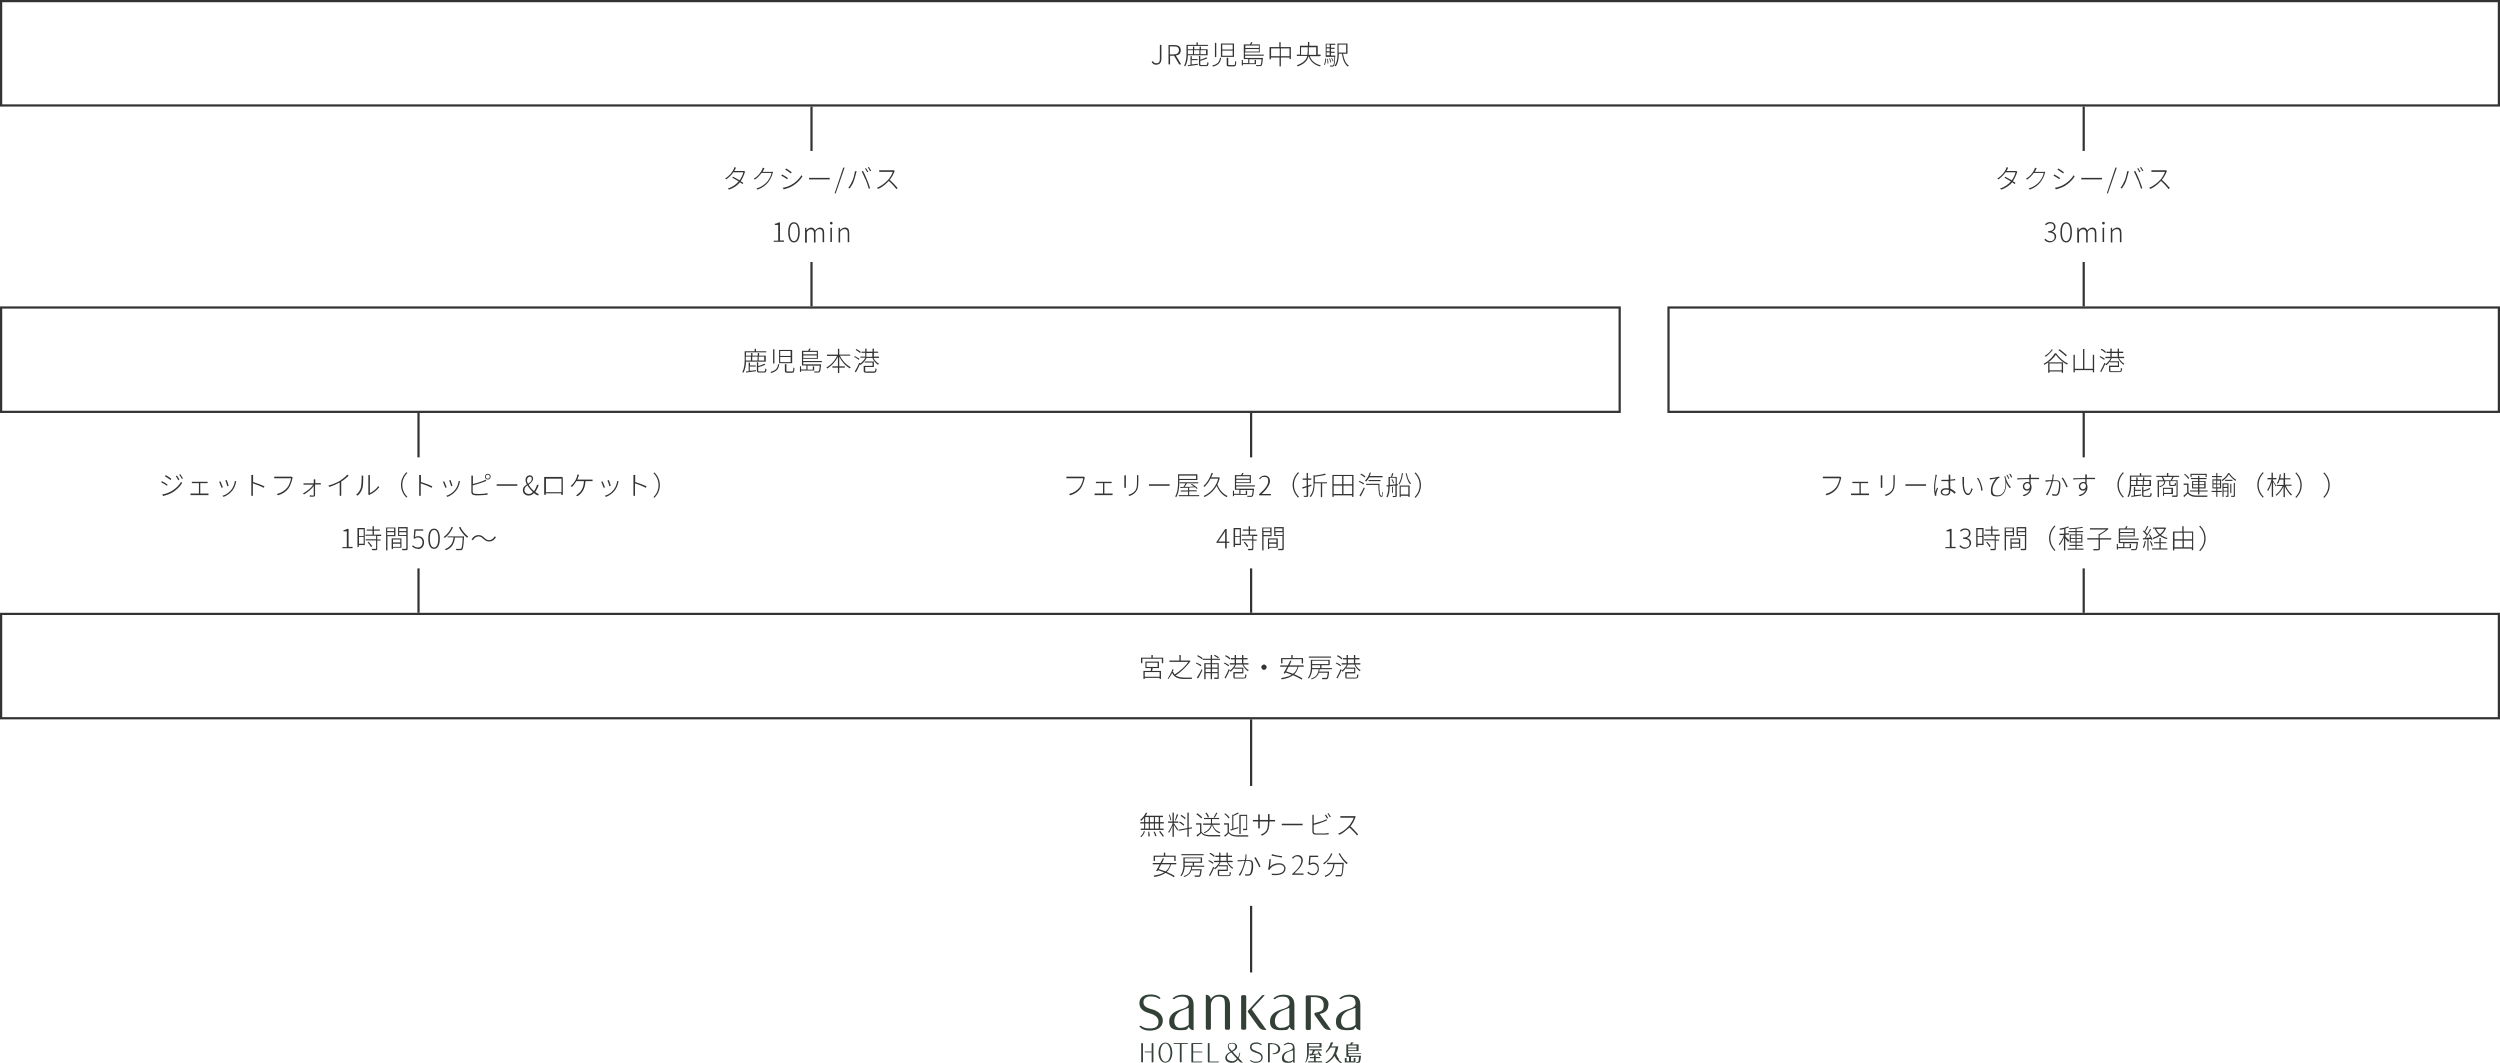 <?xml version="1.0" encoding="UTF-8"?>
<svg id="_レイヤー_1" data-name="レイヤー_1" xmlns="http://www.w3.org/2000/svg" version="1.1" viewBox="0 0 1126 479">
  <!-- Generator: Adobe Illustrator 29.8.2, SVG Export Plug-In . SVG Version: 2.1.1 Build 3)  -->
  <defs>
    <style>
      .st0 {
        fill: none;
        stroke: #333;
      }

      .st1 {
        fill: #333;
      }

      .st2 {
        fill: #334037;
      }
    </style>
  </defs>
  <rect class="st0" x=".5" y=".5" width="1125" height="47"/>
  <path class="st1" d="M520.9,29.2c-1,0-1.8-.5-2.2-1.3l.5-.4c.4.7.9,1,1.7,1,1,0,1.5-.6,1.5-2v-6.3h.7v6.3c0,1.4-.6,2.6-2.2,2.6ZM526.9,20.9v3.6h1.7c1.5,0,2.4-.6,2.4-1.9s-.8-1.7-2.4-1.7h-1.7ZM531.9,29h-.8l-2.3-3.9h-1.8v3.9h-.7v-8.7h2.6c1.7,0,2.9.6,2.9,2.3s-.9,2.2-2.2,2.4l2.4,4ZM537.3,22.6h-2.3v1.1c0,.2,0,.4,0,.7h2.3v-1.8ZM540.2,22.6h-2.4v1.8h2.4v-1.8ZM543.2,22.6h-2.5v1.8h2.5v-1.8ZM543.8,24.9h-8.8c0,1.6-.3,3.5-1.2,5-.1,0-.3-.3-.5-.3,1-1.7,1.1-4.1,1.1-5.8v-3.6h4.5v-1.1h.6v1.1h4.6v.5h-9.1v1.5h2.3v-1.2h.6v1.2h2.4v-1.2h.6v1.2h3v2.8ZM536.7,27v2c.9,0,1.8-.2,2.8-.3v.5c-1.6.2-3.3.4-4.5.6v-.5c.3,0,.7,0,1.2-.1v-3.9h.6v1.3h2.6v.5h-2.6ZM541.2,29.3h2c.4,0,.5-.2.6-1.3.1,0,.3.2.5.2,0,1.3-.3,1.6-1,1.6h-2.1c-.9,0-1.2-.2-1.2-.9v-3.7h.6v1.7c1-.3,2.1-.7,2.7-1.1l.5.4c-.8.5-2.1.9-3.2,1.2v1.5c0,.3.1.4.6.4ZM549.4,26h.6c-.3,2.1-1.1,3.3-3.7,4,0-.1-.2-.4-.3-.5,2.5-.6,3.2-1.7,3.5-3.5ZM552.6,26h.6v2.9c0,.3,0,.4.6.4h1.9c.5,0,.6-.2.6-1.8.1.1.4.2.5.3,0,1.7-.3,2.1-1.1,2.1h-2c-.9,0-1.2-.2-1.2-.9v-2.9ZM547.2,19.3h.6v6.4h-.6v-6.4ZM549.9,19.6h5.9v6h-5.9v-6ZM550.5,20.1v2.2h4.7v-2.2h-4.7ZM550.5,22.8v2.3h4.7v-2.3h-4.7ZM567,20.5h-6.1v1.1h6.1v-1.1ZM560.9,23.2h6.1v-1.1h-6.1v1.1ZM569.3,25.1h-8.5v1h8s0,.2,0,.3c-.2,2.1-.3,2.9-.7,3.2-.2.2-.4.2-.7.2-.3,0-1,0-1.6,0,0-.2,0-.4-.2-.5.7,0,1.4,0,1.6,0s.4,0,.5,0c.2-.2.4-.9.5-2.6h-5.5v1.8h2.4v-1.5h.6v1.9h-5.9v.6h-.5v-2.5h.5v1.4h2.4v-1.8h-2v-6.6h2.8c.2-.3.4-.8.5-1h.6c-.2.5-.3.8-.5,1h3.8v3.6h-6.7v1h8.5v.5ZM576.9,25.3h3.9v-3.5h-3.9v3.5ZM572.5,25.3h3.9v-3.5h-3.9v3.5ZM576.9,21.2h4.5v5.4h-.6v-.7h-3.9v4h-.6v-4h-3.9v.8h-.6v-5.5h4.4v-2.2h.6v2.2ZM585.9,24.7h2.9c.1-.6.2-1.3.2-1.9v-1.5h-3v3.4ZM592.7,21.3h-3.2v1.5c0,.6,0,1.3-.1,1.9h3.4v-3.4ZM594.6,25.3h-4.7c.8,2.1,2.5,3.6,5,4.1-.1.1-.3.3-.4.5-2.6-.7-4.3-2.2-5.1-4.6h0c-.5,1.8-1.7,3.5-5,4.6,0-.1-.2-.4-.3-.5,3-1.1,4.3-2.5,4.7-4.2h-4.7v-.6h1.4v-4h3.6v-1.7h.6v1.7h3.8v4h1.3v.6ZM596.7,29.3l-.4-.2c.4-.6.6-1.7.6-2.8h.4c0,1.2-.2,2.3-.7,3ZM597.7,26.5h.4c.1.6.2,1.5.2,2.1h-.4c0-.5,0-1.4-.2-2.1ZM598.6,26.3h.4c.3.5.5,1.3.6,1.8h-.4c0-.4-.3-1.2-.6-1.8ZM600.7,27.5l-.4.2c-.1-.4-.5-1.1-.8-1.6h.3c.3.3.7,1,.8,1.4ZM597.5,23.6v1.3h1.4v-1.3h-1.4ZM598.9,20h-1.4v1.3h1.4v-1.3ZM598.9,23.1v-1.3h-1.4v1.3h1.4ZM599.4,25h2s0,.2,0,.3c-.2,3-.3,4-.6,4.4-.2.2-.3.2-.6.3-.2,0-.7,0-1.1,0,0-.1,0-.3-.1-.5.5,0,.9,0,1.1,0s.3,0,.4-.1c.2-.2.4-1.2.5-3.8h-3.9v-5.9h4.3v.5h-1.9v1.3h1.6v.5h-1.6v1.3h1.6v.5h-1.6v1.3ZM606.3,20.1h-3.4v3.6h3.4v-3.6ZM606.9,24.2h-2c.4,2.4,1.1,4.4,2.6,5.3-.1.1-.3.3-.4.5-1.5-1.1-2.3-3.1-2.7-5.8h-1.4c0,1.8-.2,4.1-1.4,5.7,0-.1-.3-.2-.5-.3,1.2-1.6,1.3-3.8,1.3-5.5v-4.5h4.5v4.6Z"/>
  <rect class="st0" x=".5" y="138.5" width="729" height="47"/>
  <path class="st1" d="M338.2,160.6h-2.3v1.1c0,.2,0,.4,0,.7h2.3v-1.8ZM341.2,160.6h-2.4v1.8h2.4v-1.8ZM344.2,160.6h-2.5v1.8h2.5v-1.8ZM344.8,162.9h-8.8c0,1.6-.3,3.5-1.2,5-.1,0-.3-.3-.5-.3,1-1.7,1.1-4.1,1.1-5.8v-3.6h4.5v-1.1h.6v1.1h4.6v.5h-9.1v1.5h2.3v-1.2h.6v1.2h2.4v-1.2h.6v1.2h3v2.8ZM337.7,165v2c.9,0,1.8-.2,2.8-.3v.5c-1.6.2-3.3.4-4.5.6v-.5c.3,0,.7,0,1.2-.1v-3.9h.6v1.3h2.6v.5h-2.6ZM342.1,167.3h2c.4,0,.5-.2.6-1.3.1,0,.3.2.5.2,0,1.3-.3,1.6-1,1.6h-2.1c-.9,0-1.2-.2-1.2-.9v-3.7h.6v1.7c1-.3,2.1-.7,2.7-1.1l.5.4c-.8.5-2.1.9-3.2,1.2v1.5c0,.3.1.4.6.4ZM350.4,164h.6c-.3,2.1-1.1,3.3-3.7,4,0-.1-.2-.4-.3-.5,2.5-.6,3.2-1.7,3.5-3.5ZM353.6,164h.6v2.9c0,.3,0,.4.6.4h1.9c.5,0,.6-.2.6-1.8.1.1.4.2.5.3,0,1.7-.3,2.1-1.1,2.1h-2c-.9,0-1.2-.2-1.2-.9v-2.9ZM348.2,157.3h.6v6.4h-.6v-6.4ZM350.9,157.6h5.9v6h-5.9v-6ZM351.4,158.1v2.2h4.7v-2.2h-4.7ZM351.4,160.8v2.3h4.7v-2.3h-4.7ZM367.9,158.5h-6.1v1.1h6.1v-1.1ZM361.8,161.2h6.1v-1.1h-6.1v1.1ZM370.3,163.1h-8.5v1h8s0,.2,0,.3c-.2,2.1-.3,2.9-.7,3.2-.2.2-.4.2-.7.2-.3,0-1,0-1.6,0,0-.2,0-.4-.2-.5.7,0,1.4,0,1.6,0s.4,0,.5,0c.2-.2.4-.9.5-2.6h-5.5v1.8h2.4v-1.5h.6v1.9h-5.9v.6h-.5v-2.5h.5v1.4h2.4v-1.8h-2v-6.6h2.8c.2-.3.4-.8.5-1h.6c-.2.5-.3.8-.5,1h3.8v3.6h-6.7v1h8.5v.5ZM382.8,160.2h-4.5c1,2.2,2.9,4.2,4.9,5.2-.1,0-.3.3-.4.5-1.9-1-3.7-3-4.8-5.2v4.3h2.5v.6h-2.5v2.4h-.6v-2.4h-2.5v-.6h2.5v-4.3c-1.1,2.2-3,4.2-4.8,5.3,0-.1-.3-.3-.4-.5,1.9-1,3.8-3,4.8-5.2h-4.5v-.6h4.9v-2.6h.6v2.6h4.9v.6ZM387.7,158.5l-.3.5c-.4-.4-1.3-1-2-1.4l.3-.4c.7.3,1.6.9,2,1.3ZM387.1,161.6l-.3.5c-.4-.4-1.3-1-2.1-1.3l.3-.4c.7.3,1.6.9,2.1,1.2ZM390.5,167.3h3c.7,0,.8-.2.8-1.4.1.1.4.2.5.2,0,1.4-.3,1.8-1.3,1.8h-3c-1.2,0-1.5-.2-1.5-.9v-2.2h4v-1.5h-3.5v-.5h4.1v2.5h-3.9v1.7c0,.3.1.4.9.4ZM390.2,159v1.7h2.7v-1.7h-2.7ZM395.7,161.2h-2.3c.5,1.1,1.5,2.1,2.5,2.6-.1.1-.3.3-.4.5-1-.6-2.1-1.8-2.6-3.1h-2.6c-.6,1.3-1.7,2.5-2.7,3.2,0-.1-.2-.2-.3-.3-.5,1.2-1.2,2.6-1.8,3.6l-.5-.4c.6-.9,1.4-2.5,2-3.9l.5.3h0c.9-.6,1.7-1.6,2.3-2.6h-2.3v-.5h2.2v-1.7h-1.7v-.5h1.7v-1.4h.6v1.4h2.7v-1.4h.6v1.4h1.9v.5h-1.9v1.7h2.3v.5Z"/>
  <rect class="st0" x="751.5" y="138.5" width="374" height="47"/>
  <path class="st1" d="M922.9,166.8h6.1v.5h-6.1v-.5ZM922.6,163.2h6.6v4.7h-.6v-4.2h-5.5v4.2h-.6v-4.7ZM925.9,159.8c-.3.5-.7,1.1-1.3,1.6-.5.6-1.1,1.1-1.8,1.6-.6.5-1.3,1-2,1.3,0,0,0-.1-.2-.2,0,0-.1-.2-.2-.2.7-.4,1.4-.8,2-1.3.7-.5,1.2-1.1,1.8-1.7.5-.6,1-1.2,1.3-1.8h.6c.3.5.7.9,1.1,1.4.4.4.9.9,1.3,1.3.5.4,1,.8,1.4,1.1.5.3,1,.6,1.5.8,0,0-.1.1-.2.2,0,0-.1.2-.2.3-.6-.3-1.3-.7-1.9-1.2-.6-.5-1.3-1-1.8-1.6-.6-.6-1-1.1-1.4-1.7ZM927.2,157.6l.4-.3c.4.3.8.6,1.2.9.4.3.8.7,1.2,1,.4.3.7.6.9.9l-.5.4c-.2-.3-.5-.6-.9-.9-.4-.3-.7-.7-1.2-1-.4-.3-.8-.7-1.2-.9ZM924,157.3l.6.2c-.3.4-.6.8-1,1.2-.4.4-.7.7-1.1,1.1-.4.3-.8.6-1.1.9,0,0,0,0-.1-.1,0,0-.1-.1-.2-.2,0,0-.1,0-.2-.1.4-.2.8-.5,1.2-.8.4-.3.7-.6,1.1-1,.3-.4.6-.7.9-1.1ZM938.2,157.2h.6v9.2h-.6v-9.2ZM933.9,159.8h.6v7.9h-.6v-7.9ZM942.6,159.8h.6v7.9h-.6v-7.9ZM934.1,166.1h8.7v.6h-8.7v-.6ZM948.8,158.4h7.5v.6h-7.5v-.6ZM948.3,160.7h8.4v.6h-8.4v-.6ZM950.5,157h.6v4.1h-.6v-4.1ZM953.8,157h.6v4.1h-.6v-4.1ZM950.7,161l.5.2c-.2.4-.4.8-.7,1.3-.3.4-.6.8-.9,1.2-.3.3-.7.6-1,.9,0,0,0-.1-.1-.2,0,0,0-.1-.2-.2,0,0,0-.1-.1-.1.3-.2.7-.5,1-.8.3-.3.6-.7.9-1.1.3-.4.5-.8.7-1.2ZM954.2,160.9c.2.4.4.8.7,1.2.3.4.6.7.9,1,.3.3.7.5,1,.7,0,0,0,0-.1.1,0,0,0,.1-.1.2,0,0,0,.1-.1.2-.4-.2-.7-.5-1-.8s-.7-.7-.9-1.1c-.3-.4-.5-.8-.7-1.3l.5-.2ZM950.2,164.7h3.7v-1.5h-3.6v-.5h4.1v2.6h-4.2v-.5ZM949.9,164.7h.6v2.2c0,.2,0,.3.2.3.1,0,.4,0,.8,0h3c.2,0,.4,0,.5-.1.1,0,.2-.2.2-.4,0-.2,0-.5,0-.9,0,0,.2,0,.3.1.1,0,.2,0,.3,0,0,.5,0,.8-.2,1.1,0,.3-.2.4-.4.5-.2,0-.4.1-.8.1h-3c-.4,0-.7,0-.9,0-.2,0-.4-.1-.5-.3,0-.1-.1-.3-.1-.6v-2.3ZM946.2,157.5l.3-.4c.2.1.5.2.8.4.3.2.5.3.7.5.2.2.4.3.5.5l-.3.5c-.1-.1-.3-.3-.5-.5-.2-.2-.5-.3-.7-.5-.3-.2-.5-.3-.8-.4ZM945.6,160.8l.3-.4c.3.1.5.2.8.4.3.1.5.3.7.4.2.2.4.3.6.4l-.3.5c-.1-.1-.3-.3-.6-.4-.2-.2-.5-.3-.7-.5-.3-.2-.5-.3-.8-.4ZM945.9,167.3c.2-.3.4-.7.6-1.1.2-.4.5-.9.7-1.4s.4-.9.6-1.4l.5.3c-.2.4-.4.9-.6,1.3-.2.5-.4.9-.7,1.4-.2.4-.4.8-.6,1.2l-.5-.4Z"/>
  <rect class="st0" x=".5" y="276.5" width="1125" height="47"/>
  <path class="st1" d="M516.4,298.5v1.9h5v-1.9h-5ZM515.9,298h6.1v2.9h-6.1v-2.9ZM518.6,300.6h.6c0,.4-.1.8-.2,1.1,0,.3-.1.6-.2.9h-.5c0-.4,0-.7.1-1,0-.4,0-.7,0-.9ZM515.1,302.2h7.8v3.6h-.6v-3.1h-6.7v3.1h-.6v-3.7ZM515.3,304.8h7.2v.5h-7.2v-.5ZM518.6,295h.6v1.6h-.6v-1.6ZM514,296.2h9.9v2.5h-.6v-2h-8.8v2h-.6v-2.5ZM526.7,297.5h9v.6h-9v-.6ZM531.2,295h.6v2.7h-.6v-2.7ZM535.5,297.5h.3s.4.2.4.2c-.4.6-.8,1.2-1.4,1.8-.5.6-1.1,1.2-1.7,1.8-.6.6-1.3,1.2-1.9,1.7-.7.5-1.3,1-1.9,1.3,0,0-.1-.1-.2-.2,0,0-.1-.1-.2-.2.6-.4,1.2-.8,1.9-1.3.6-.5,1.3-1.1,1.9-1.6.6-.6,1.2-1.2,1.7-1.8.5-.6.9-1.2,1.2-1.7h0ZM528.3,302.5c.3.7.7,1.3,1.2,1.7.5.4,1.2.6,1.9.8.7.1,1.6.2,2.4.2h3.1s0,.1-.1.2c0,0,0,.1,0,.2s0,.1,0,.2h-2.9c-1,0-1.9,0-2.7-.2s-1.4-.4-2-.9c-.6-.4-1-1-1.4-1.9l.5-.2ZM526.5,305.9l-.6-.3c.3-.4.6-.8.8-1.3.3-.5.6-1,.8-1.5.2-.5.5-1,.6-1.4l.5.2c-.2.4-.3.8-.6,1.3-.2.5-.5,1-.8,1.5-.3.5-.6,1-.9,1.4ZM541.7,296.7h7.8v.5h-7.8v-.5ZM542.7,300.7h5.9v.5h-5.9v-.5ZM542.7,302.7h5.9v.5h-5.9v-.5ZM545.3,295h.6v10.9h-.6v-10.9ZM542.4,298.7h6.2v.5h-5.6v6.7h-.6v-7.2ZM548.3,298.7h.6v6.5c0,.2,0,.3,0,.4,0,.1-.1.2-.3.2-.1,0-.3,0-.6,0-.3,0-.6,0-1.1,0,0,0,0-.2,0-.3,0,0,0-.2-.1-.3.3,0,.6,0,.9,0h.5c0,0,.1,0,.2,0,0,0,0,0,0-.2v-6.5ZM546.8,295.3l.3-.4c.2.1.4.2.7.4.2.1.5.3.7.4.2.1.4.3.5.4l-.4.4c-.1-.1-.3-.2-.5-.4-.2-.1-.4-.3-.7-.4-.2-.1-.4-.3-.6-.4ZM539.2,295.5l.3-.4c.2.1.5.3.8.4.3.2.5.3.8.5.2.2.5.3.6.4l-.3.5c-.2-.1-.4-.3-.6-.4-.2-.2-.5-.3-.8-.5-.3-.2-.5-.3-.8-.5ZM538.6,298.8l.3-.4c.2.1.5.2.8.4.3.1.5.3.8.4.3.1.5.3.6.4l-.3.5c-.2-.1-.4-.3-.6-.4-.2-.2-.5-.3-.8-.5-.3-.2-.5-.3-.8-.4ZM539,305.3c.2-.3.4-.7.7-1.1.2-.4.5-.9.8-1.4.3-.5.5-1,.7-1.4l.4.3c-.2.4-.4.9-.6,1.3-.2.5-.5.9-.7,1.4-.2.4-.5.9-.7,1.2l-.5-.4ZM554.4,296.4h7.5v.6h-7.5v-.6ZM553.9,298.7h8.4v.6h-8.4v-.6ZM556.1,295h.6v4.1h-.6v-4.1ZM559.4,295h.6v4.1h-.6v-4.1ZM556.3,299l.5.2c-.2.4-.4.8-.7,1.3-.3.4-.6.8-.9,1.2-.3.3-.7.6-1,.9,0,0,0-.1-.1-.2,0,0-.1-.1-.2-.2,0,0,0-.1-.1-.1.3-.2.7-.5,1-.8.3-.3.6-.7.9-1.1.3-.4.5-.8.7-1.2ZM559.8,298.9c.2.4.4.8.7,1.2.3.4.6.7.9,1,.3.3.7.5,1,.7,0,0,0,0-.1.1,0,0,0,.1-.1.2,0,0,0,.1-.1.2-.4-.2-.7-.5-1-.8-.3-.3-.7-.7-.9-1.1-.3-.4-.5-.8-.7-1.3l.5-.2ZM555.8,302.7h3.7v-1.5h-3.6v-.5h4.1v2.6h-4.2v-.5ZM555.5,302.7h.6v2.2c0,.2,0,.3.2.3.1,0,.4,0,.8,0h3c.2,0,.4,0,.5-.1.1,0,.2-.2.2-.4,0-.2,0-.5,0-.9,0,0,.2,0,.3.1.1,0,.2,0,.3,0,0,.5,0,.8-.2,1.1,0,.3-.2.4-.4.5-.2,0-.4.1-.8.1h-3c-.4,0-.7,0-.9,0-.2,0-.4-.1-.5-.3,0-.1-.1-.3-.1-.6v-2.3ZM551.8,295.5l.3-.4c.2.1.5.2.8.4.3.2.5.3.7.5s.4.3.5.5l-.3.5c-.1-.1-.3-.3-.5-.5-.2-.2-.5-.3-.7-.5-.3-.2-.5-.3-.8-.4ZM551.2,298.8l.3-.4c.3.1.5.2.8.4.3.1.5.3.7.4.2.2.4.3.6.4l-.3.5c-.1-.1-.3-.3-.6-.4-.2-.2-.5-.3-.7-.5-.3-.2-.5-.3-.8-.4ZM551.5,305.3c.2-.3.4-.7.6-1.1.2-.4.5-.9.7-1.4.2-.5.4-.9.6-1.4l.5.3c-.2.4-.4.9-.6,1.3-.2.5-.4.9-.7,1.4-.2.4-.4.8-.6,1.2l-.5-.4ZM569.3,299.3c.2,0,.4,0,.6.2.2.1.3.2.4.4.1.2.2.4.2.6s0,.4-.2.6c-.1.2-.2.3-.4.4-.2.1-.4.2-.6.2s-.4,0-.6-.2c-.2-.1-.3-.2-.4-.4-.1-.2-.2-.4-.2-.6s0-.4.2-.6.2-.3.4-.4c.2-.1.4-.2.6-.2ZM581.6,295h.6v1.8h-.6v-1.8ZM577,296.4h9.9v2.4h-.6v-1.9h-8.7v1.9h-.6v-2.4ZM581.1,297.6h.6c-.2.6-.5,1.1-.7,1.6-.3.5-.5,1-.8,1.5-.3.5-.5,1-.8,1.5-.3.5-.5.9-.7,1.2l-.6-.2c.2-.4.5-.8.7-1.2.3-.5.5-1,.8-1.5.3-.5.5-1,.8-1.5s.5-1,.7-1.4ZM584.3,300h.6c-.2,1-.6,1.8-1,2.5-.4.7-1,1.2-1.6,1.7-.6.4-1.4.8-2.2,1.1-.8.3-1.8.5-2.8.7,0,0,0-.1-.1-.2,0,0,0-.1-.1-.2,0,0,0-.1-.1-.2,1.4-.2,2.6-.5,3.6-.9s1.8-1,2.5-1.7,1.1-1.7,1.4-2.8ZM576.6,299.7h10.6v.6h-10.6v-.6ZM578.7,302.7l.3-.4c.7.2,1.3.4,2.1.7.7.2,1.4.5,2.1.8.7.3,1.3.6,1.9.9.6.3,1.1.6,1.5.9l-.4.5c-.4-.3-.9-.6-1.5-.9-.6-.3-1.2-.6-1.9-.9-.7-.3-1.4-.6-2.1-.8-.7-.3-1.4-.5-2.1-.7ZM590.4,297.2h.6v2.7c0,.4,0,.9,0,1.4,0,.5-.1,1-.2,1.5-.1.5-.3,1-.5,1.5s-.5.9-.8,1.3c0,0,0,0-.1-.1,0,0-.1,0-.2-.1,0,0-.1,0-.2,0,.3-.4.6-.8.8-1.3.2-.5.3-.9.4-1.4.1-.5.2-1,.2-1.4,0-.5,0-.9,0-1.3v-2.7ZM590.7,297.2h8.2v2.4h-8.2v-.5h7.6v-1.5h-7.6v-.5ZM589.5,295.7h10v.5h-10v-.5ZM590.7,300.9h9.2v.5h-9.2v-.5ZM593.8,302.5h4.4v.5h-4.4v-.5ZM594.6,299.6h.6v1.6h-.6v-1.6ZM598,302.5h.6s0,0,0,.1c0,0,0,.1,0,.2,0,.6-.1,1.1-.2,1.5,0,.4-.1.7-.2.9,0,.2-.2.4-.3.5,0,0-.2.1-.3.2-.1,0-.2,0-.4,0-.2,0-.4,0-.7,0-.3,0-.6,0-1,0,0,0,0-.2,0-.3,0,0,0-.2-.1-.3.4,0,.7,0,1,0,.3,0,.5,0,.6,0s.2,0,.3,0c0,0,.1,0,.2,0,0,0,.1-.2.2-.4,0-.2.1-.5.2-.9,0-.4.1-.9.2-1.5h0ZM593.8,301.1h.6c0,.6-.2,1.1-.3,1.6-.1.5-.3.9-.6,1.4-.3.4-.6.8-1.1,1.1-.4.3-1,.6-1.7.8,0,0,0,0,0-.1,0,0,0-.1-.1-.2,0,0,0-.1-.1-.1.6-.2,1.2-.4,1.6-.7.4-.3.8-.6,1-1,.2-.4.4-.8.6-1.2.1-.5.2-.9.3-1.5ZM604.8,296.4h7.5v.6h-7.5v-.6ZM604.3,298.7h8.4v.6h-8.4v-.6ZM606.5,295h.6v4.1h-.6v-4.1ZM609.8,295h.6v4.1h-.6v-4.1ZM606.7,299l.5.2c-.2.4-.4.8-.7,1.3-.3.4-.6.8-.9,1.2-.3.3-.7.6-1,.9,0,0,0-.1-.1-.2,0,0,0-.1-.2-.2,0,0,0-.1-.1-.1.3-.2.7-.5,1-.8.3-.3.6-.7.9-1.1.3-.4.5-.8.7-1.2ZM610.2,298.9c.2.4.4.8.7,1.2.3.4.6.7.9,1,.3.3.7.5,1,.7,0,0,0,0-.1.1,0,0,0,.1-.1.2,0,0,0,.1-.1.2-.4-.2-.7-.5-1-.8s-.7-.7-.9-1.1c-.3-.4-.5-.8-.7-1.3l.5-.2ZM606.2,302.7h3.7v-1.5h-3.6v-.5h4.1v2.6h-4.2v-.5ZM605.9,302.7h.6v2.2c0,.2,0,.3.2.3.1,0,.4,0,.8,0h3c.2,0,.4,0,.5-.1.1,0,.2-.2.2-.4,0-.2,0-.5,0-.9,0,0,.2,0,.3.1.1,0,.2,0,.3,0,0,.5,0,.8-.2,1.1,0,.3-.2.4-.4.5-.2,0-.4.1-.8.1h-3c-.4,0-.7,0-.9,0-.2,0-.4-.1-.5-.3,0-.1-.1-.3-.1-.6v-2.3ZM602.2,295.5l.3-.4c.2.1.5.2.8.4.3.2.5.3.7.5s.4.3.5.5l-.3.5c-.1-.1-.3-.3-.5-.5-.2-.2-.5-.3-.7-.5-.3-.2-.5-.3-.8-.4ZM601.6,298.8l.3-.4c.3.1.5.2.8.4.3.1.5.3.7.4.2.2.4.3.6.4l-.3.5c-.1-.1-.3-.3-.6-.4-.2-.2-.5-.3-.7-.5-.3-.2-.5-.3-.8-.4ZM601.9,305.3c.2-.3.4-.7.6-1.1.2-.4.5-.9.7-1.4.2-.5.4-.9.6-1.4l.5.3c-.2.4-.4.9-.6,1.3-.2.5-.4.9-.7,1.4-.2.4-.4.8-.6,1.2l-.5-.4Z"/>
  <path class="st2" d="M518.5,454.5c-2.6-.7-3.5-1.6-3.5-3.1s1-2.6,3.2-2.6,2.9.5,3.7,1c0,0,.2.1.3.1.2,0,.4-.1.5-.3h0c-.1-.2-1.3-1.7-4.5-1.7s-4.9,1.5-5,3.7c-.1,2.3,1.2,3.8,4.3,4.7,2,.6,4.3,1.5,4.3,3.9s-1.7,3-4,3-3-.6-3.8-1.1c0,0-.2-.1-.3-.1-.2,0-.4,0-.5.3.1.2,1.4,1.9,4.6,1.9h0c3.3,0,5.6-1.4,5.9-4,.3-2.6-1.4-4.7-5.1-5.7Z"/>
  <path class="st2" d="M532.7,448c-3,0-4.5,1.6-4.6,1.8.1.1.3.2.5.2s.3,0,.4-.1c.8-.6,1.9-1.1,3.5-1,1.8,0,2.7.7,2.9,2.4.2,1.6-.6,2.5-3.1,3.2-3.9,1.1-5.7,2.8-5.7,5.6s1.4,3.9,5.1,3.9,2.7-.5,3.8-1.5c.3,1,1.3,1.5,2.1,1.5v-11.3c0-3.2-1.6-4.7-4.9-4.7ZM531.7,463s0,0,0,0c-2.1,0-2.8-1.7-2.8-3.1,0-2.9,2.1-4.3,3.8-4.9l2.5-1h.2c0,0,0,7.6,0,7.6-1,.9-2.3,1.4-3.7,1.3h0s0,0,0,0Z"/>
  <path class="st2" d="M578.1,448c-3,0-4.5,1.6-4.6,1.8.1.1.3.2.5.2s.3,0,.4-.1c.8-.6,1.9-1.1,3.5-1,1.8,0,2.7.7,2.9,2.4.2,1.6-.6,2.5-3.1,3.2-3.9,1.1-5.7,2.8-5.7,5.6s1.4,3.9,5.1,3.9,2.7-.5,3.8-1.5c.3,1,1.3,1.5,2.1,1.5v-11.3c0-3.2-1.6-4.7-4.9-4.7ZM577,463s0,0,0,0c-2.1,0-2.8-1.7-2.8-3.1,0-2.9,2.1-4.3,3.8-4.9l2.5-1h.2c0,0,0,7.6,0,7.6-1,.9-2.3,1.4-3.7,1.3,0,0,0,0,0,0h0Z"/>
  <path class="st2" d="M607.8,448c-3,0-4.5,1.6-4.6,1.8.1.1.3.2.5.2s.3,0,.4-.1c.8-.6,1.9-1.1,3.5-1,1.8,0,2.7.7,2.9,2.4.3,1.6-.6,2.5-3.1,3.2-3.9,1.1-5.7,2.8-5.7,5.6s1.4,3.9,5.1,3.9,2.7-.5,3.8-1.5c.3,1,1.3,1.5,2.1,1.5v-11.3c0-3.2-1.6-4.7-4.9-4.7ZM606.8,463s0,0,0,0c-2.1,0-2.8-1.7-2.8-3.1,0-2.9,2.1-4.3,3.8-4.9l2.5-1h.2c0,0,0,7.6,0,7.6-1,.9-2.3,1.4-3.7,1.3,0,0,0,0,0,0h0Z"/>
  <path class="st2" d="M549.2,448c-2.8,0-3.9,2.1-3.9,2.1,0-1.4-1.2-2.1-2.2-2.1v15.2c0,.3.3.6.6.6h1.1c.3,0,.6-.3.6-.6v-10.7c0-1,.8-3.6,3.3-3.6s3,.6,3,3.8v10.5c0,.3.3.6.6.6h1.1c.3,0,.6-.3.6-.6v-10.5c0-2.2-.8-4.7-4.6-4.7Z"/>
  <path class="st2" d="M560.7,448.2h-1.1c-.3,0-.6.3-.6.6v14.4c0,.3.3.6.6.6h1.1c.3,0,.6-.3.6-.6v-14.4c0-.3-.3-.6-.6-.6Z"/>
  <path class="st2" d="M569.6,448.2h-.6c-.3,0-.6,0-.8.4,0,0-4.8,5.1-6,6.5,0,.1-.2.2-.2.4s0,.3.1.4c.9,1.3,3.5,4.9,4.6,6.4.7.9,1.3,1.6,3.2,1.6h.5c-.4-.5-6.6-9.3-6.6-9.3,0,0,5.3-5.7,5.8-6.3Z"/>
  <path class="st2" d="M598.4,452.6c0-2.9-2.2-4.3-6.7-4.3h-3c-.3,0-.6.3-.6.6v14.4c0,.3.3.6.6.6h1.1c.3,0,.6-.3.6-.6v-14.2s.2,0,.2,0c0,0,1.1,0,1.1,0,3,0,4.5,1.2,4.5,3.5s-.8,2.7-2.3,3.2c-.4.1-.9.2-1.4.3-.3,0-.5.3-.5.6s0,.2,0,.3c1.2,1.6,2.9,4.1,3.8,5.3.7.9,1.3,1.6,3.2,1.6h.5c-.3-.4-3.2-4.5-5.1-7.2,3-.6,3.9-2.3,3.9-4.1Z"/>
  <path class="st2" d="M566,473.4c-1.5-.4-2.3-.8-2.3-1.8,0-1,.9-1.5,2.1-1.5s1.6.3,2,.6c0,0,.1,0,.2,0,.1,0,.2,0,.3-.2h0c0-.1-.8-1-2.5-1s-2.8.8-2.8,2.1c0,1.2.6,1.9,2.4,2.5,1.1.4,2.7.6,2.7,2.3,0,1.3-1.2,1.8-2.5,1.8s-1.7-.4-2.2-.7c0,0-.1,0-.2,0-.1,0-.2,0-.3.1,0,.1,1,1.1,2.6,1.1,1.9,0,3.1-.8,3.2-2.2.1-1.6-.8-2.4-2.9-3Z"/>
  <path class="st2" d="M580.7,469.6c-1.7,0-2.5.9-2.6,1.1,0,0,.2.1.3.1,0,0,.2,0,.2,0,.4-.3,1-.6,1.9-.6,1,0,1.7.3,1.8,1.3.1.9-.5,1.4-1.9,1.8-2.2.6-3,1.7-3,3.2s.6,2.2,2.6,2.2,1.7-.3,2.3-.8c0,.5.3.8.8.8v-6.3c0-1.8-.7-2.7-2.5-2.7ZM580.1,478c-1.2,0-1.8-.9-1.8-1.7,0-1.6,1.4-2.4,2.4-2.7l1.6-.5h.1c0,0,0,4.3,0,4.3-.6.5-1.5.8-2.3.7Z"/>
  <path class="st2" d="M573,469.8h-1.6c-.2,0-.3.1-.3.3v8.1c0,.2.1.3.3.3h.2c.2,0,.3-.1.3-.3v-7.9s1.1,0,1.1,0c1.7,0,2.7,1,2.7,2.1s-.9,1.9-2.1,2c-.3,0-.5.2-.5.4h.5c2.5-.1,3-1.4,3-2.4s-1-2.5-3.5-2.5Z"/>
  <path class="st2" d="M541.6,470.2c0-.2-.1-.4-.5-.4h-4.2c-.2,0-.3.1-.3.3v8.1c0,.2.1.3.3.3h4.2c.3,0,.4-.2.5-.4h-4.2v-4.1s4.2,0,4.2,0c0-.2-.1-.4-.5-.4h-3.7v-3.4h4.2Z"/>
  <path class="st2" d="M524.9,469.6c-2.5,0-3.1,2.9-3.1,4.5s.6,4.5,3.1,4.5,3.1-2.9,3.1-4.5-.6-4.5-3.1-4.5ZM524.9,478.2c-1.7,0-2.3-2.7-2.3-4.1s.5-4.1,2.3-4.1c1.7,0,2.3,2.7,2.3,4.1s-.5,4.1-2.3,4.1Z"/>
  <path class="st2" d="M519.2,469.8h-.2c-.2,0-.3.1-.3.3v3.5h-3.2c0,.2.2.4.5.4h2.7v4.2c0,.2.1.3.3.3h.2c.2,0,.3-.1.3-.3v-8.1c0-.2-.1-.3-.3-.3Z"/>
  <path class="st2" d="M514.5,469.8h-.2c-.2,0-.3.1-.3.3v8.1c0,.2.1.3.3.3h.2c.2,0,.3-.1.3-.3v-8.1c0-.2-.1-.3-.3-.3Z"/>
  <path class="st2" d="M534.7,469.8h-6.2c0,.2.2.4.5.4h2.4v8c0,.2.1.3.3.3h.2c.2,0,.3-.1.3-.3v-8h2.9c0-.2-.2-.4-.5-.4Z"/>
  <path class="st2" d="M544.8,478.1v-8c0-.2-.1-.3-.3-.3h-.2c-.2,0-.3.1-.3.3v8.1c0,.2.1.3.3.3h4.3c.3,0,.5-.2.5-.4h-4.4Z"/>
  <path class="st2" d="M557.9,476.6c.6-1.2.7-2.5.7-2.5-.1,0-.3,0-.4.2,0,0,0,.1,0,.2-.1.6-.3,1.2-.6,1.8-1.1-1.1-2-2.1-2.4-2.6,1.6-.9,2-1.5,2-2.3s-.7-1.7-2.2-1.7-1.9.5-2,1.4c0,.9.3,1.5,1.2,2.6-1.1.6-2.2,1.3-2.3,2.4-.2,1.6,1,2.6,3,2.6,1.2,0,2-.6,2.6-1.4.1.1.2.3.4.4.5.5.6.9,1.7.9h.2c-.6-.6-1.2-1.3-1.8-1.9ZM554.9,470c.8,0,1.5.3,1.5,1.3s-.7,1.4-1.6,2c-.6-.7-1.4-1.3-1.4-2.2s.6-1.1,1.5-1.1ZM554.9,477.9c-1.5,0-2.3-.7-2.3-1.8,0-.6.5-1.3,1.9-2.1,0,0,0,0,0,0,.5.6,1.6,1.8,2.6,2.9-.6.6-1.3,1.1-2.2,1.1Z"/>
  <path class="st2" d="M595.3,473.1v-.5h-5.5v.5h1.5s-.3,1.1-.5,1.5h-1v.9l4.2-.7.3.8h1l-1.3-2h-.5l.4.9-2.5.2.9-1.5h3.1Z"/>
  <path class="st2" d="M592.6,478v-1.4h2v-.5h-2v-.8h-.8v.8h-1.8v.5h1.8v1.4h-2.6v.5h6.3v-.5h-2.9Z"/>
  <path class="st2" d="M589.5,471.8h5.7v-2h-6.5v4.6c0,.5,0,1.5-.2,2.2-.1.8-.3,1.2-.5,1.5v.6c.7-.6,1.5-2.5,1.5-4.9v-2ZM589.5,470.2h4.8v1.1h-4.8v-1.1Z"/>
  <path class="st2" d="M603.2,477.2c-.6-.7-1.1-1.7-1.4-2.7.5-1,.8-2,1-3.2h-3.2c.2-.4.6-1.2.9-1.8h-1.1c-.4,1.5-1.2,3-2.2,4.1v.7c.4-.4,1.4-1.4,2.1-2.5h2.3c-.3,1.6-.9,3.1-1.5,4-.5.8-1.6,1.9-3,2.7v.6c1.7-.8,3-2,4-3.5.2.4.4,1,1,1.7.6.7,1.3,1.3,2.2,1.8v-.6c-.5-.4-1-.7-1.4-1.2Z"/>
  <path class="st2" d="M613,474.8v-.5h-5.8v-.9h4.7v-3h-3.1l.9-.9h-1.2l-.4.9h-1.7v5.6h1.2v2h-1.1v-1.5h-.8c0,.3,0,2,0,2h4.8v-2s-.8,0-.8,0v1.5h-1.2v-2h3.6c0,.4-.1,1.6-.3,2,0,.3-.2.3-.4.3h-.5v.4h.6c.6,0,.9-.1,1-.4.3-.5.4-2.1.5-2.8h-5.6v-.9h5.8ZM607.2,470.9h3.8v.9h-3.8v-.9ZM607.2,472.2h3.8v.8h-3.8v-.8Z"/>
  <line class="st0" x1="365.5" y1="48" x2="365.5" y2="68"/>
  <line class="st0" x1="365.5" y1="118" x2="365.5" y2="138"/>
  <path class="st1" d="M335.1,77l.5.3c0,.1-.2.4-.2.5-.3,1.1-1,2.6-1.8,3.8.5.3.9.6,1.2.8l-.4.5c-.3-.2-.7-.5-1.1-.8-1.1,1.3-2.6,2.5-4.9,3.3l-.6-.5c2.1-.6,3.8-1.9,4.9-3.2-1-.6-2.2-1.3-2.9-1.7l.4-.4c.7.4,1.8,1,2.9,1.6.8-1.1,1.5-2.5,1.7-3.6h-4.5c-.7,1-1.8,2.2-3.2,3.2l-.5-.4c2.1-1.3,3.4-3.1,3.9-4.3,0-.2.2-.5.3-.8l.7.2c-.1.2-.3.6-.4.8-.1.2-.2.5-.4.7h3.8c.3,0,.5,0,.6,0ZM347.7,77.2l.5.3c0,.1-.2.4-.2.5-.3,1.3-1.1,2.9-2.1,4.2-1.1,1.3-2.5,2.4-4.7,3.2l-.5-.5c2.1-.6,3.6-1.7,4.8-3,1-1.2,1.8-2.8,2-4h-4.5c-.7,1-1.7,2.1-3,3l-.5-.4c2.1-1.2,3.3-3.1,3.8-4.2,0-.2.2-.5.3-.8l.7.3c-.1.2-.3.6-.4.8-.1.2-.3.5-.4.8h3.8c.3,0,.5,0,.6,0ZM354.1,75.9c.7.4,2.1,1.3,2.5,1.7l-.4.5c-.5-.4-1.8-1.3-2.5-1.7l.3-.5ZM352.5,84.6c1.3-.2,2.8-.7,4-1.4,2-1.1,3.5-2.7,4.5-4.3l.4.6c-1,1.6-2.6,3.2-4.5,4.3-1.2.7-2.8,1.2-3.9,1.5l-.4-.6ZM352.3,78.6c.6.3,2.1,1.2,2.6,1.6l-.4.5c-.5-.4-1.9-1.2-2.6-1.6l.3-.5ZM364.4,80.8v-.7c.3,0,.8,0,1.5,0h6.6c.6,0,1,0,1.2,0v.7c-.2,0-.7,0-1.2,0h-6.7c-.7,0-1.2,0-1.5,0ZM375.9,87.1l3.9-11.6h.6l-4,11.6h-.6ZM390.1,75.8c.3.4.7,1.1,1,1.6l-.5.2c-.2-.5-.7-1.2-1-1.7l.5-.2ZM391.4,75.3c.3.4.8,1.2,1,1.6l-.5.2c-.3-.5-.7-1.2-1-1.7l.4-.2ZM383.9,81.5c.5-1.2,1-3.1,1.2-4.4h.7c0,.4-.1.6-.2.8-.2.7-.6,2.5-1.1,3.8-.4,1.1-1.1,2.2-1.8,3.2l-.6-.3c.8-1,1.4-2.3,1.8-3.2ZM389.8,80.9c-.5-1.2-1.2-2.8-1.7-3.7l.6-.2c.5.8,1.2,2.4,1.7,3.7.5,1.2,1.2,3,1.5,4.1l-.6.2c-.3-1.1-.9-2.8-1.4-4.1ZM402.6,76.7l.4.3c0,0-.2.3-.2.4-.4,1.1-1.2,2.6-2.1,3.6,1.3,1.1,2.8,2.7,3.6,3.7l-.5.5c-.8-1-2.2-2.6-3.5-3.7-1.3,1.4-2.9,2.8-4.8,3.6l-.5-.5c1.9-.8,3.7-2.2,5-3.6.8-.9,1.8-2.5,2.1-3.6h-5c-.4,0-1,0-1.1,0v-.7c0,0,.7,0,1.1,0h4.9c.3,0,.5,0,.7,0ZM348.5,109v-.6h2v-7.1h-1.5v-.5c.7-.1,1.2-.3,1.7-.6h.6v8.1h1.8v.6h-4.5ZM357.6,109.2c-1.6,0-2.6-1.5-2.6-4.6s1-4.5,2.6-4.5,2.6,1.5,2.6,4.5-1,4.6-2.6,4.6ZM357.6,108.6c1.1,0,1.9-1.3,1.9-4s-.7-3.9-1.9-3.9-1.9,1.3-1.9,3.9.7,4,1.9,4ZM362.6,109v-6.4h.6v1h.1c.6-.6,1.3-1.1,2-1.1,1,0,1.5.5,1.8,1.3.7-.8,1.4-1.3,2.2-1.3,1.3,0,1.9.8,1.9,2.5v4.1h-.7v-4c0-1.3-.4-1.9-1.4-1.9s-1.2.4-1.8,1.2v4.8h-.7v-4c0-1.3-.4-1.9-1.4-1.9s-1.2.4-1.8,1.2v4.8h-.7ZM374,109v-6.4h.7v6.4h-.7ZM374.4,101.1c-.3,0-.6-.2-.6-.6s.3-.6.6-.6.6.2.6.6-.3.6-.6.6ZM377.7,109v-6.4h.6v1h.1c.6-.6,1.3-1.1,2.2-1.1,1.3,0,1.9.8,1.9,2.5v4.1h-.7v-4c0-1.3-.4-1.9-1.4-1.9s-1.3.4-2,1.2v4.8h-.7Z"/>
  <line class="st0" x1="938.5" y1="48" x2="938.5" y2="68"/>
  <line class="st0" x1="938.5" y1="118" x2="938.5" y2="138"/>
  <path class="st1" d="M908.1,77l.5.3c0,.1-.2.4-.2.5-.3,1.1-1,2.6-1.8,3.8.5.3.9.6,1.2.8l-.4.5c-.3-.2-.7-.5-1.1-.8-1.1,1.3-2.6,2.5-4.9,3.3l-.6-.5c2.1-.6,3.8-1.9,4.9-3.2-1-.6-2.2-1.3-2.9-1.7l.4-.4c.7.4,1.8,1,2.9,1.6.8-1.1,1.5-2.5,1.7-3.6h-4.5c-.7,1-1.8,2.2-3.2,3.2l-.5-.4c2.1-1.3,3.4-3.1,3.9-4.3,0-.2.2-.5.3-.8l.7.2c-.1.2-.3.6-.4.8-.1.2-.2.5-.4.7h3.8c.3,0,.5,0,.6,0ZM920.7,77.2l.5.3c0,.1-.2.4-.2.5-.3,1.3-1.1,2.9-2.1,4.2-1.1,1.3-2.5,2.4-4.7,3.2l-.5-.5c2.1-.6,3.6-1.7,4.8-3,1-1.2,1.8-2.8,2-4h-4.5c-.7,1-1.7,2.1-3,3l-.5-.4c2.1-1.2,3.3-3.1,3.8-4.2,0-.2.2-.5.3-.8l.7.3c-.1.2-.3.6-.4.8-.1.2-.3.5-.4.8h3.8c.3,0,.5,0,.6,0ZM927.1,75.9c.7.4,2.1,1.3,2.5,1.7l-.4.5c-.5-.4-1.8-1.3-2.5-1.7l.3-.5ZM925.5,84.6c1.3-.2,2.8-.7,4-1.4,2-1.1,3.5-2.7,4.5-4.3l.4.6c-1,1.6-2.6,3.2-4.5,4.3-1.2.7-2.8,1.2-3.9,1.5l-.4-.6ZM925.3,78.6c.6.3,2.1,1.2,2.6,1.6l-.4.5c-.5-.4-1.9-1.2-2.6-1.6l.3-.5ZM937.4,80.8v-.7c.3,0,.8,0,1.5,0h6.6c.6,0,1,0,1.2,0v.7c-.2,0-.7,0-1.2,0h-6.7c-.7,0-1.2,0-1.5,0ZM948.9,87.1l3.9-11.6h.6l-4,11.6h-.6ZM963.1,75.8c.3.4.7,1.1,1,1.6l-.5.2c-.2-.5-.7-1.2-1-1.7l.5-.2ZM964.4,75.3c.3.4.8,1.2,1,1.6l-.5.2c-.3-.5-.7-1.2-1-1.7l.4-.2ZM956.9,81.5c.5-1.2,1-3.1,1.2-4.4h.7c0,.4-.1.6-.2.8-.2.7-.6,2.5-1.1,3.8-.4,1.1-1.1,2.2-1.8,3.2l-.6-.3c.8-1,1.4-2.3,1.8-3.2ZM962.8,80.9c-.5-1.2-1.2-2.8-1.7-3.7l.6-.2c.5.8,1.2,2.4,1.7,3.7.5,1.2,1.2,3,1.5,4.1l-.6.2c-.3-1.1-.9-2.8-1.4-4.1ZM975.6,76.7l.4.3c0,0-.2.3-.2.4-.4,1.1-1.2,2.6-2.1,3.6,1.3,1.1,2.8,2.7,3.6,3.7l-.5.5c-.8-1-2.2-2.6-3.5-3.7-1.3,1.4-2.9,2.8-4.8,3.6l-.5-.5c1.9-.8,3.7-2.2,5-3.6.8-.9,1.8-2.5,2.1-3.6h-5c-.4,0-1,0-1.1,0v-.7c0,0,.7,0,1.1,0h4.9c.3,0,.5,0,.7,0ZM923.5,109.2c-1.4,0-2.2-.6-2.7-1.2l.4-.5c.5.5,1.2,1.1,2.3,1.1s1.9-.7,1.9-1.9-.8-2-2.9-2v-.6c1.9,0,2.6-.8,2.6-1.9s-.6-1.6-1.7-1.6c-.8,0-1.4.4-1.9.9l-.4-.5c.6-.6,1.3-1,2.3-1,1.3,0,2.4.8,2.4,2.1s-.7,1.8-1.6,2.2h0c1.1.3,1.9,1.1,1.9,2.3s-1.2,2.5-2.6,2.5ZM930.6,109.2c-1.6,0-2.6-1.5-2.6-4.6s1-4.5,2.6-4.5,2.6,1.5,2.6,4.5-1,4.6-2.6,4.6ZM930.6,108.6c1.1,0,1.9-1.3,1.9-4s-.7-3.9-1.9-3.9-1.9,1.3-1.9,3.9.7,4,1.9,4ZM935.6,109v-6.4h.6v1h.1c.6-.6,1.3-1.1,2-1.1,1,0,1.5.5,1.8,1.3.7-.8,1.4-1.3,2.2-1.3,1.3,0,1.9.8,1.9,2.5v4.1h-.7v-4c0-1.3-.4-1.9-1.4-1.9s-1.2.4-1.8,1.2v4.8h-.7v-4c0-1.3-.4-1.9-1.4-1.9s-1.2.4-1.8,1.2v4.8h-.7ZM947,109v-6.4h.7v6.4h-.7ZM947.4,101.1c-.3,0-.6-.2-.6-.6s.3-.6.6-.6.6.2.6.6-.3.6-.6.6ZM950.7,109v-6.4h.6v1h.1c.6-.6,1.3-1.1,2.2-1.1,1.3,0,1.9.8,1.9,2.5v4.1h-.7v-4c0-1.3-.4-1.9-1.4-1.9s-1.3.4-2,1.2v4.8h-.7Z"/>
  <line class="st0" x1="188.5" y1="186" x2="188.5" y2="206"/>
  <line class="st0" x1="188.5" y1="256" x2="188.5" y2="276"/>
  <path class="st1" d="M79.7,214.2c.3.4.9,1.3,1.1,1.9l-.5.2c-.3-.6-.8-1.4-1.1-1.9l.5-.2ZM81.2,213.6c.3.4.9,1.3,1.2,1.9l-.5.2c-.3-.6-.8-1.4-1.2-1.9l.5-.2ZM74.7,214c.7.4,2.1,1.3,2.5,1.7l-.4.5c-.5-.4-1.9-1.3-2.5-1.7l.3-.5ZM73.1,222.7c1.3-.2,2.8-.7,4-1.4,2-1.1,3.5-2.7,4.5-4.3l.4.6c-1,1.6-2.6,3.2-4.5,4.3-1.2.7-2.8,1.2-4,1.5l-.4-.6ZM72.9,216.7c.7.3,2.1,1.2,2.6,1.6l-.3.5c-.5-.4-1.9-1.2-2.6-1.6l.3-.5ZM90.1,222.3h3.1c.3,0,.5,0,.7,0v.7c-.2,0-.6,0-.7,0h-6.6c-.2,0-.5,0-.8,0v-.7c.3,0,.5,0,.8,0h3v-4.7h-2.4c-.1,0-.5,0-.8,0v-.6c.3,0,.6,0,.8,0h5.5c.3,0,.6,0,.8,0v.6c-.2,0-.5,0-.8,0h-2.5v4.7ZM102.1,216.2c.2.5.8,2.1.9,2.6l-.6.2c-.1-.5-.7-2.1-.9-2.6l.6-.2ZM105.7,216.6l.7.2c0,.2-.1.3-.1.4-.3,1.4-.8,2.7-1.7,3.8-1.1,1.4-2.6,2.3-3.9,2.8l-.5-.5c1.4-.4,2.9-1.3,3.9-2.6.9-1.1,1.5-2.6,1.7-4.1ZM99.3,216.8c.2.4.9,2.1,1.1,2.7l-.6.2c-.2-.6-.9-2.3-1.1-2.7l.6-.2ZM119.1,219.1l-.3.6c-1.3-.7-3.6-1.6-4.9-2v4.3c0,.4,0,.9,0,1.3h-.7c0-.3,0-.8,0-1.3v-7c0-.3,0-.8,0-1.1h.8c0,.3,0,.9,0,1.1v2.1c1.6.5,3.8,1.3,5.2,2ZM131.3,214.7l.5.3c0,.1,0,.2-.1.5-.3,1.3-.9,3.3-1.8,4.5-1.1,1.4-2.4,2.4-4.7,3.1l-.5-.6c2.3-.6,3.6-1.6,4.7-2.9.9-1.1,1.5-3,1.7-4.2h-6.5c-.4,0-.8,0-1.1,0v-.7c.3,0,.7,0,1.1,0h6.3c.2,0,.3,0,.5,0ZM141.9,217.6h1.9c.2,0,.6,0,.7,0v.6c-.2,0-.5,0-.7,0h-1.9c0,1.6,0,3.7,0,4.8,0,.4-.3.7-.7.7s-1.2,0-1.7,0v-.6c.4,0,1.1.1,1.5.1s.3-.1.3-.3c0-.8,0-2.5,0-4-.8,1.2-2.6,2.8-4.4,3.8l-.4-.5c1.8-.9,3.8-2.6,4.6-3.9h-3.6c-.3,0-.5,0-.8,0v-.6c.3,0,.5,0,.8,0h3.8c0-.5,0-.9,0-1.1,0-.2,0-.5,0-.7h.7c0,.2,0,.4,0,.7s0,.6,0,1.1ZM156.5,213.8l.5.5c-.8.8-2,1.8-3.3,2.6v5.3c0,.4,0,.9,0,1.1h-.7c0-.2,0-.7,0-1.1v-4.9c-1.3.7-3,1.5-4.7,2l-.4-.6c2-.5,4-1.4,5.3-2.2,1.2-.8,2.5-1.8,3.1-2.6ZM161,223.2l-.6-.4c1-.7,1.7-1.8,2.1-3,.3-1.1.4-3.6.4-4.9s0-.5,0-.7h.7c0,.2,0,.5,0,.7,0,1.3,0,3.9-.4,5.1-.4,1.2-1.1,2.4-2.1,3.2ZM166.3,223.1l-.4-.4c0-.2,0-.4,0-.6v-7.3c0-.4,0-.7,0-.8h.7c0,.1,0,.4,0,.8v7.3c1.2-.6,2.8-1.7,3.8-3.2l.4.5c-1.1,1.5-2.7,2.7-4.1,3.3-.1,0-.2.1-.3.2ZM183,224.1c-1.5-1.6-2.4-3.5-2.4-5.7s.9-4.1,2.4-5.7l.5.3c-1.5,1.5-2.3,3.3-2.3,5.4s.8,3.9,2.3,5.4l-.5.3ZM194.7,219.1l-.3.6c-1.3-.7-3.6-1.6-4.9-2v4.3c0,.4,0,.9,0,1.3h-.7c0-.3,0-.8,0-1.3v-7c0-.3,0-.8,0-1.1h.8c0,.3,0,.9,0,1.1v2.1c1.6.5,3.8,1.3,5.2,2ZM202.9,216.2c.2.5.8,2.1.9,2.6l-.6.2c-.1-.5-.7-2.1-.9-2.6l.6-.2ZM206.5,216.6l.7.2c0,.2-.1.3-.1.4-.3,1.4-.8,2.7-1.7,3.8-1.1,1.4-2.6,2.3-3.9,2.8l-.5-.5c1.4-.4,2.9-1.3,3.9-2.6.9-1.1,1.5-2.6,1.7-4.1ZM200.1,216.8c.2.4.9,2.1,1.1,2.7l-.6.2c-.2-.6-.9-2.3-1.1-2.7l.6-.2ZM212.9,218.5v2.9c0,.7.3.8.9,1,.4,0,1.1.1,1.7.1,1.3,0,3-.1,4.1-.4v.7c-1,.1-2.8.3-4.1.3s-1.4,0-1.9-.1c-.9-.2-1.3-.5-1.3-1.4v-6.6c0-.3,0-.6,0-.8h.7c0,.2,0,.5,0,.8v3c1.4-.3,3.4-.9,4.8-1.5.3-.2.6-.3.9-.5l.3.6c-.3.1-.6.3-1,.4-1.4.6-3.6,1.2-5,1.6ZM219.7,215.6c.5,0,.9-.4.9-.9s-.4-.9-.9-.9-.9.4-.9.9.4.9.9.9ZM219.7,213.4c.7,0,1.3.6,1.3,1.3s-.6,1.3-1.3,1.3-1.3-.6-1.3-1.3c0-.7.6-1.3,1.3-1.3ZM223.7,218.8v-.7c.3,0,.8,0,1.5,0h6.6c.6,0,1,0,1.2,0v.7c-.2,0-.7,0-1.2,0h-6.7c-.7,0-1.2,0-1.5,0ZM236.2,220.7c0,1.1.9,1.8,1.9,1.8s1.3-.3,1.9-.9c-.9-.8-1.8-1.9-2.5-3-.7.6-1.3,1.2-1.3,2ZM237.3,216.1c0,.6.2,1.2.5,1.8.9-.6,1.7-1.2,1.7-2.1s-.3-1.1-.9-1.1-1.2.6-1.2,1.4ZM242.6,222.6l-.2.6c-.6-.2-1.2-.5-1.9-1.1-.6.6-1.4,1.1-2.4,1.1-1.4,0-2.6-.9-2.6-2.4s.9-1.9,1.8-2.6c-.4-.7-.6-1.5-.6-2.1,0-1.1.8-2,1.9-2s1.5.7,1.5,1.6-1,1.9-2,2.6c.6,1.1,1.5,2.1,2.4,2.9.6-.8,1-1.7,1.4-2.8h.7c-.3,1.2-.9,2.3-1.5,3.2.6.5,1.2.8,1.7,1ZM252.9,215.6h-7v6.1h7v-6.1ZM253.5,215.7v5.9c0,.3,0,1.1,0,1.3h-.7c0-.1,0-.4,0-.7h-7c0,.3,0,.6,0,.7h-.7c0-.2,0-1,0-1.3v-6c0-.2,0-.5,0-.8.5,0,.7,0,1,0h6.3c.2,0,.7,0,1,0,0,.3,0,.5,0,.8ZM259.9,216h6c.3,0,.7,0,1,0v.7c-.3,0-.8,0-1,0h-2.2c-.2,3.6-1.6,5.5-3.6,6.8l-.7-.5c.3,0,.6-.3.9-.5,1.1-.8,2.6-2.5,2.7-5.8h-3.4c-.5.9-1.3,2-2,2.6l-.6-.4c.9-.6,1.8-1.9,2.2-2.6.3-.6.5-1.2.7-1.7,0-.2.1-.5.1-.8h.8c0,.4-.2.7-.3.9-.1.4-.3.9-.5,1.4ZM274.2,216.2c.2.5.8,2.1.9,2.6l-.6.2c-.1-.5-.7-2.1-.9-2.6l.6-.2ZM277.9,216.6l.7.2c0,.2-.1.3-.1.4-.3,1.4-.8,2.7-1.7,3.8-1.1,1.4-2.6,2.3-3.9,2.8l-.5-.5c1.4-.4,2.9-1.3,3.9-2.6.9-1.1,1.5-2.6,1.7-4.1ZM271.4,216.8c.2.4.9,2.1,1.1,2.7l-.6.2c-.2-.6-.9-2.3-1.1-2.7l.6-.2ZM291.2,219.1l-.3.6c-1.3-.7-3.6-1.6-4.9-2v4.3c0,.4,0,.9,0,1.3h-.7c0-.3,0-.8,0-1.3v-7c0-.3,0-.8,0-1.1h.8c0,.3,0,.9,0,1.1v2.1c1.6.5,3.8,1.3,5.2,2ZM294.8,212.8c1.5,1.6,2.4,3.5,2.4,5.7s-.9,4.1-2.4,5.7l-.5-.3c1.5-1.5,2.3-3.3,2.3-5.4s-.8-3.9-2.3-5.4l.5-.3ZM154.2,247v-.6h2v-7.1h-1.5v-.5c.7-.1,1.2-.3,1.7-.6h.6v8.1h1.8v.6h-4.5ZM163.8,238.4h-2.1v3h2.1v-3ZM161.7,244.9h2.1v-3.1h-2.1v3.1ZM164.3,237.8v7.7h-2.7v.9h-.6v-8.6h3.2ZM165.5,244.3l.5-.3c.6.6,1.4,1.5,1.6,2.1l-.5.3c-.3-.6-.9-1.5-1.6-2.2ZM171.6,241.4h-1.7v1.6h1.5v.5h-1.5v3.6c0,.4-.1.6-.4.7-.3,0-.9,0-1.9,0,0-.1-.1-.4-.2-.6.8,0,1.5,0,1.7,0,.2,0,.3,0,.3-.2v-3.6h-4.7v-.5h4.7v-1.6h-4.8v-.5h3.2v-1.8h-2.6v-.5h2.6v-1.5h.6v1.5h2.7v.5h-2.7v1.8h3.3v.5ZM177.5,238h-3.1v1.2h3.1v-1.2ZM174.4,241h3.1v-1.3h-3.1v1.3ZM178.1,241.5h-3.6v6.4h-.6v-10.3h4.2v4ZM180.3,243h-3.3v1.3h3.3v-1.3ZM177,246.3h3.3v-1.4h-3.3v1.4ZM180.8,242.5v4.2h-3.8v.6h-.6v-4.8h4.4ZM179.8,241h3.2v-1.3h-3.2v1.3ZM183,238h-3.2v1.2h3.2v-1.2ZM183.6,237.6v9.4c0,.5-.1.7-.5.8-.3,0-.9,0-1.9,0,0-.2-.1-.4-.2-.6.8,0,1.5,0,1.7,0,.2,0,.3,0,.3-.3v-5.5h-3.7v-4h4.3ZM188.3,247.2c-1.4,0-2.1-.6-2.7-1.1l.4-.5c.5.5,1.2,1,2.3,1s2-.9,2-2.3-.8-2.2-2-2.2-1.1.2-1.5.6l-.5-.3.3-4h4v.6h-3.4l-.3,2.9c.4-.3.9-.4,1.5-.4,1.4,0,2.6.9,2.6,2.8s-1.3,3-2.7,3ZM195.5,247.2c-1.6,0-2.6-1.5-2.6-4.6s1-4.5,2.6-4.5,2.6,1.5,2.6,4.5-1,4.6-2.6,4.6ZM195.5,246.6c1.1,0,1.9-1.3,1.9-4s-.7-3.9-1.9-3.9-1.9,1.3-1.9,3.9.7,4,1.9,4ZM203.4,237.3l.6.2c-.8,2-2.2,3.7-3.7,4.8,0-.1-.3-.3-.5-.4,1.5-1.1,2.9-2.7,3.6-4.6ZM201.5,241.6h7.5s0,.2,0,.3c-.2,3.8-.4,5.1-.8,5.6-.2.2-.4.3-.8.3-.4,0-1.2,0-1.9,0,0-.2,0-.4-.2-.6.9,0,1.7,0,1.9,0s.4,0,.5-.1c.3-.3.6-1.6.7-5h-3.5c-.3,2.4-1.1,4.7-4.1,5.7,0-.1-.3-.3-.4-.5,2.9-1,3.6-3.1,3.9-5.3h-2.7v-.6ZM206.8,237.5l.5-.2c.8,1.7,2.4,3.5,3.6,4.4-.1.1-.4.3-.5.5-1.3-1-2.9-2.9-3.7-4.7ZM220.3,243.9c-1.1,0-1.8-.5-2.6-1.2-.7-.7-1.3-1.1-2.2-1.1s-2,.7-2.5,1.7l-.6-.3c.7-1.3,1.8-2,3.1-2s1.8.5,2.6,1.2c.7.7,1.3,1.1,2.2,1.1s2-.7,2.5-1.7l.6.3c-.7,1.3-1.8,2-3.1,2Z"/>
  <line class="st0" x1="563.5" y1="186" x2="563.5" y2="206"/>
  <line class="st0" x1="563.5" y1="256" x2="563.5" y2="276"/>
  <path class="st1" d="M488.1,214.7l.5.3c0,.1,0,.2-.1.5-.3,1.3-.9,3.3-1.8,4.5-1.1,1.4-2.4,2.4-4.7,3.1l-.5-.6c2.3-.6,3.6-1.6,4.7-2.9.9-1.1,1.5-3,1.7-4.2h-6.5c-.4,0-.8,0-1.1,0v-.7c.3,0,.7,0,1.1,0h6.3c.2,0,.3,0,.5,0ZM497.3,222.3h3.1c.3,0,.5,0,.7,0v.7c-.2,0-.6,0-.7,0h-6.6c-.2,0-.5,0-.8,0v-.7c.3,0,.5,0,.8,0h3v-4.7h-2.4c-.1,0-.5,0-.8,0v-.6c.3,0,.6,0,.8,0h5.5c.3,0,.6,0,.8,0v.6c-.2,0-.5,0-.8,0h-2.5v4.7ZM506.4,214.1h.7c0,.2,0,.6,0,.8v4c0,.3,0,.7,0,.8h-.7c0-.2,0-.5,0-.8v-4c0-.2,0-.6,0-.8ZM512,214h.7c0,.3,0,.6,0,.9v1.7c0,3.1-.3,3.9-1.2,5-.8,1-1.9,1.5-2.8,1.8l-.5-.5c1-.3,2.1-.8,2.9-1.7.9-1,1-2.1,1-4.6v-1.7c0-.3,0-.7,0-.9ZM517.5,218.8v-.7c.3,0,.8,0,1.5,0h6.6c.6,0,1,0,1.2,0v.7c-.2,0-.7,0-1.2,0h-6.7c-.7,0-1.2,0-1.5,0ZM538.7,214.2h-7.6v1.5h7.6v-1.5ZM531.2,216.2v.7c0,2-.2,4.9-1.4,7,0,0-.3-.2-.5-.3,1.2-2,1.3-4.7,1.3-6.7v-3.3h8.7v2.6h-8.1ZM535.7,223h4.4v.5h-9.2v-.5h4.2v-1.6h-3.3v-.5h3.3v-1.2c-1.3,0-2.6,0-3.5.1v-.5c0,0,1.4,0,1.4,0,.3-.5.7-1.1,1-1.6h-2.6v-.5h8.3v.5h-5.1c-.3.5-.7,1.1-1,1.6,1.3,0,2.7,0,4.2-.2-.4-.3-.9-.6-1.4-.9l.4-.3c1,.6,2.1,1.4,2.6,2l-.4.3c-.2-.2-.4-.4-.7-.7-.9,0-1.8,0-2.7.1v1.2h3.4v.5h-3.4v1.6ZM549,215l.4.2c-.3,1.1-.6,2.1-1.1,3,.8,2.3,2.5,4.3,4.6,5.2-.1.1-.3.3-.4.5-2-.9-3.6-2.8-4.5-5.1-1.4,2.4-3.4,4.1-5.5,5.1,0-.2-.3-.4-.4-.5,3-1.3,5.5-3.9,6.6-7.8h-3.5c-.7,1.5-1.7,2.7-2.7,3.7-.1-.1-.3-.3-.5-.4,1.6-1.3,2.9-3.5,3.7-5.9h.6c-.2.8-.5,1.4-.8,2h3.6ZM562.9,214.5h-6.1v1.1h6.1v-1.1ZM556.8,217.2h6.1v-1.1h-6.1v1.1ZM565.3,219.1h-8.5v1h8s0,.2,0,.3c-.2,2.1-.3,2.9-.7,3.2-.2.2-.4.2-.7.2-.3,0-1,0-1.6,0,0-.2,0-.4-.2-.5.7,0,1.4,0,1.6,0s.4,0,.5,0c.2-.2.4-.9.5-2.6h-5.5v1.8h2.4v-1.5h.6v1.9h-5.9v.6h-.5v-2.5h.5v1.4h2.4v-1.8h-2v-6.6h2.8c.2-.3.4-.8.5-1h.6c-.2.5-.3.8-.5,1h3.8v3.6h-6.7v1h8.5v.5ZM567.1,223v-.4c3-2.6,4.1-4.4,4.1-5.9s-.6-1.9-1.8-1.9-1.4.5-1.9,1.1l-.4-.4c.7-.7,1.4-1.3,2.5-1.3,1.5,0,2.4,1,2.4,2.5s-1.4,3.7-3.7,5.8c.5,0,1,0,1.4,0h2.7v.6h-5.3ZM584.6,224.1c-1.5-1.6-2.4-3.5-2.4-5.7s.9-4.1,2.4-5.7l.5.3c-1.5,1.5-2.3,3.3-2.3,5.4s.8,3.9,2.3,5.4l-.5.3ZM590.8,218.8l-1.6.5v3.8c0,.4-.1.6-.4.7-.3,0-.7,0-1.5,0,0-.1-.1-.4-.2-.5.6,0,1.1,0,1.2,0,.2,0,.2,0,.2-.2v-3.6l-1.8.6-.2-.6c.6-.2,1.2-.4,2-.6v-2.8h-1.8v-.6h1.8v-2.5h.6v2.5h1.5v.6h-1.5v2.6c.5-.2,1-.3,1.5-.5v.6ZM597.7,217.1v.6h-2.2v6.2h-.6v-6.2h-2.8c0,1.9-.2,4.4-1.8,6.2,0-.1-.3-.3-.4-.4,1.5-1.7,1.7-3.9,1.7-5.7v-3.8l.6.2c1.6-.2,3.5-.5,4.5-.9l.5.5c-1.3.4-3.3.7-5,.9v2.5h5.5ZM605.1,222.5h3.9v-3.8h-3.9v3.8ZM600.7,218.7v3.8h3.8v-3.8h-3.8ZM604.5,214.4h-3.8v3.7h3.8v-3.7ZM609,218.1v-3.7h-3.9v3.7h3.9ZM600.1,213.9h9.5v9.9h-.6v-.7h-8.3v.7h-.6v-9.9ZM615,214.6l-.3.5c-.4-.4-1.3-1-2-1.4l.3-.4c.7.3,1.6.9,2,1.3ZM614.4,217.7l-.3.5c-.5-.4-1.4-.9-2.1-1.2l.3-.4c.7.3,1.6.8,2.1,1.1ZM612.8,223.6l-.5-.4c.6-.9,1.4-2.4,2-3.7l.4.4c-.5,1.2-1.3,2.6-1.9,3.7ZM622.8,215h-6.1c-.4.7-.9,1.4-1.4,1.9,0,0-.3-.3-.5-.4.9-.9,1.7-2.2,2.1-3.6h.6c-.2.6-.4,1.1-.6,1.5h5.8v.5ZM621.8,216.7h-5.4v-.5h5.4v.5ZM615.3,217.9h6c0,3,.1,5.4.9,5.4s.3-.7.3-1.7c.1.1.3.2.4.3,0,1.5-.2,1.9-.7,1.9-1.2,0-1.3-2.2-1.4-5.4h-5.5v-.5ZM626.7,216l.4-.2c.3.5.6,1.2.8,1.7l-.5.2c0-.5-.4-1.2-.7-1.7ZM626,215.2v3.2c.8,0,1.7-.2,2.6-.3v-2.9h-2.6ZM629.1,214.7v3.4h.6c0,0,0,.5,0,.5h-.6v4.6c0,.3,0,.5-.3.6-.3,0-.6.1-1.4.1,0-.1-.1-.4-.2-.5.6,0,1,0,1.1,0s.2,0,.2-.2v-4.5l-2.6.3h0c0,1.6-.1,3.6-1,5,0,0-.3-.2-.5-.3.8-1.3.9-3.2.9-4.6h-.8c0,0,0-.5,0-.5h.9v-3.8h1.1c.2-.5.4-1.2.5-1.7l.6.2c-.2.5-.4,1.1-.6,1.5h2.1ZM627.4,219.2v2.8h-.4v-2.8h.4ZM631.3,213.1h.6c-.3,2-.8,3.9-1.6,5.1-.1,0-.3-.3-.4-.3.8-1.2,1.3-3,1.5-4.8ZM634.3,219.2h-3.4v3.5h3.4v-3.5ZM630.4,223.9v-5.2h4.5v5.1h-.6v-.5h-3.4v.6h-.5ZM633.1,213.2h.5c.3,1.7,1,3.6,1.9,4.5-.1.1-.3.3-.4.4-.9-1-1.6-3-2-5ZM637.6,212.8c1.5,1.6,2.4,3.5,2.4,5.7s-.9,4.1-2.4,5.7l-.5-.3c1.5-1.5,2.3-3.3,2.3-5.4s-.8-3.9-2.3-5.4l.5-.3ZM548.7,243.9h3.1v-3.2c0-.4,0-1,0-1.5h0c-.2.4-.4.8-.7,1.2l-2.4,3.5ZM553.7,243.9v.6h-1.2v2.5h-.7v-2.5h-3.9v-.4l3.9-5.8h.7v5.7h1.2ZM558.4,238.4h-2.1v3h2.1v-3ZM556.3,244.9h2.1v-3.1h-2.1v3.1ZM558.9,237.8v7.7h-2.7v.9h-.6v-8.6h3.2ZM560.1,244.3l.5-.3c.6.6,1.4,1.5,1.6,2.1l-.5.3c-.3-.6-.9-1.5-1.6-2.2ZM566.2,241.4h-1.7v1.6h1.5v.5h-1.5v3.6c0,.4-.1.6-.4.7-.3,0-.9,0-1.9,0,0-.1-.1-.4-.2-.6.8,0,1.5,0,1.7,0,.2,0,.3,0,.3-.2v-3.6h-4.7v-.5h4.7v-1.6h-4.8v-.5h3.2v-1.8h-2.6v-.5h2.6v-1.5h.6v1.5h2.7v.5h-2.7v1.8h3.3v.5ZM572.1,238h-3.1v1.2h3.1v-1.2ZM569.1,241h3.1v-1.3h-3.1v1.3ZM572.7,241.5h-3.6v6.4h-.6v-10.3h4.2v4ZM574.9,243h-3.3v1.3h3.3v-1.3ZM571.6,246.3h3.3v-1.4h-3.3v1.4ZM575.5,242.5v4.2h-3.8v.6h-.6v-4.8h4.4ZM574.5,241h3.2v-1.3h-3.2v1.3ZM577.6,238h-3.2v1.2h3.2v-1.2ZM578.2,237.6v9.4c0,.5-.1.7-.5.8-.3,0-.9,0-1.9,0,0-.2-.1-.4-.2-.6.8,0,1.5,0,1.7,0,.2,0,.3,0,.3-.3v-5.5h-3.7v-4h4.3Z"/>
  <line class="st0" x1="563.5" y1="324" x2="563.5" y2="354"/>
  <line class="st0" x1="563.5" y1="408" x2="563.5" y2="438"/>
  <path class="st1" d="M516.1,366l.6.2c-.2.4-.5.9-.8,1.3-.3.4-.6.8-.9,1.2-.3.4-.7.7-1,1,0,0,0,0-.1-.1,0,0-.1-.1-.2-.2,0,0-.1,0-.2-.1.5-.4,1-.9,1.5-1.5.5-.6.8-1.2,1.1-1.8ZM515.5,367.4h8.3v.6h-8.5l.3-.6ZM513.6,370.3h10.6v.6h-10.6v-.6ZM513.8,373.2h10.3v.6h-10.3v-.6ZM517.4,367.6h.5v5.8h-.5v-5.8ZM515.3,367.6h.5v5.9h-.5v-5.9ZM519.7,367.6h.5v5.9h-.5v-5.9ZM521.9,367.6h.6v5.9h-.6v-5.9ZM517.1,374.6h.5c0,.3.1.7.2,1.1,0,.4,0,.7,0,1h-.6c0-.1,0-.3,0-.6,0-.2,0-.5,0-.8,0-.3,0-.5-.1-.7ZM519.6,374.6h.5c.1.1.2.4.3.6.1.3.2.5.3.8,0,.2.2.5.2.6h-.6c0-.1-.2-.5-.3-.9-.1-.4-.3-.8-.5-1.1ZM522.1,374.5l.5-.2c.2.2.4.5.6.8.2.3.4.6.6.8s.3.5.4.7l-.6.2c0-.2-.2-.5-.4-.7-.2-.3-.4-.6-.6-.8s-.4-.6-.6-.8ZM515.1,374.4h.6c-.2.6-.4,1-.7,1.5-.3.4-.6.8-.9,1.1l-.5-.2c.3-.3.6-.6.9-1,.3-.4.5-.8.6-1.3ZM528.1,366h.6v10.9h-.6v-10.9ZM526.1,370h4.6v.6h-4.6v-.6ZM528.1,370.3l.4.2c-.1.4-.3.8-.4,1.3-.2.4-.3.9-.5,1.3-.2.4-.4.8-.6,1.2-.2.4-.4.7-.6.9,0,0,0-.1,0-.2,0,0,0-.1-.1-.2,0,0,0-.1-.1-.2.3-.3.5-.7.8-1.2.3-.5.5-1,.8-1.6.2-.6.4-1.1.6-1.6ZM528.7,370.8c0,0,.2.2.3.4.1.2.3.4.4.6.2.2.3.4.5.7.2.2.3.4.4.6.1.2.2.3.3.4l-.4.5c0-.2-.2-.4-.3-.6-.2-.3-.3-.5-.5-.8-.2-.3-.4-.6-.5-.8-.2-.2-.3-.4-.4-.5l.3-.3ZM526.3,366.9h.5c.1.1.2.4.3.8.1.3.2.6.3.9,0,.3.1.6.2.8h-.5c0-.1,0-.4-.1-.7,0-.3-.2-.6-.3-.9,0-.3-.2-.6-.3-.9ZM530.1,366.7l.5.2c0,.3-.2.6-.3.9s-.2.6-.4.9c-.1.3-.2.6-.3.8h-.4c.1-.4.2-.6.3-1,.1-.3.2-.6.3-1,.1-.3.2-.6.3-.9ZM534.8,366h.6v10.9h-.6v-10.9ZM530.7,373.7l6.2-1.1v.5c.1,0-6.1,1.1-6.1,1.1v-.5ZM531.8,367.4l.3-.4c.2.1.5.3.7.5.2.2.5.3.7.5.2.2.4.3.5.5l-.3.5c-.1-.2-.3-.3-.5-.5-.2-.2-.4-.4-.7-.5-.2-.2-.5-.3-.7-.5ZM531.1,370.4l.3-.4c.2.1.5.3.7.4.3.2.5.3.7.5.2.2.4.3.6.5l-.3.5c-.1-.1-.3-.3-.6-.5s-.5-.3-.7-.5c-.2-.2-.5-.3-.7-.4ZM541.9,370.9h7.5v.6h-7.5v-.6ZM542.3,368.4h6.8v.5h-6.8v-.5ZM545.3,368.6h.6v1.7c0,.4,0,.8-.1,1.2,0,.4-.2.9-.4,1.3-.2.4-.6.9-1,1.3-.5.4-1.1.8-1.9,1.2,0,0,0,0-.1-.1,0,0,0-.1-.1-.2,0,0,0-.1-.1-.1.8-.3,1.4-.7,1.8-1.1.4-.4.8-.8,1-1.2.2-.4.3-.8.4-1.2,0-.4,0-.8,0-1.1v-1.7ZM546.2,371.2c.2.9.6,1.7,1.2,2.3.5.6,1.3,1,2.2,1.3,0,0,0,0-.1.1,0,0,0,.1-.1.2,0,0,0,.1-.1.2-.9-.3-1.7-.8-2.2-1.5-.6-.7-1-1.5-1.2-2.5h.5ZM541.1,370.8v4.2h-.6v-3.6h-1.8v-.6h2.4ZM541.1,374.6c.3.5.7.8,1.3,1.1.6.2,1.2.4,1.9.4.3,0,.7,0,1.2,0,.5,0,.9,0,1.4,0,.5,0,1,0,1.5,0,.5,0,.9,0,1.2,0,0,0,0,.1,0,.2,0,0,0,.1,0,.2,0,0,0,.1,0,.2-.3,0-.7,0-1.1,0-.4,0-.9,0-1.4,0-.5,0-.9,0-1.4,0-.4,0-.8,0-1.1,0-.8,0-1.5-.2-2.1-.4-.6-.2-1.1-.6-1.4-1.1-.3.3-.6.5-.9.8-.3.3-.6.5-1,.8l-.3-.6c.3-.2.6-.5,1-.7.4-.3.7-.6,1-.8h.5ZM538.9,366.6l.4-.3c.3.2.6.4.8.6.3.2.5.4.8.7.2.2.4.4.6.6l-.5.4c-.1-.2-.3-.4-.6-.6-.2-.2-.5-.5-.8-.7-.3-.2-.6-.4-.8-.6ZM547.7,366l.6.2c-.2.3-.4.7-.6,1.1-.2.4-.4.7-.6,1l-.5-.2c.1-.2.3-.4.4-.6.2-.2.3-.5.4-.7.1-.3.2-.5.3-.7ZM542.9,366.2l.5-.2c.3.3.5.6.7,1,.2.4.4.7.4,1l-.5.3c0-.3-.2-.6-.4-1-.2-.4-.4-.7-.7-1ZM553.5,370.8v4.2h-.6v-3.6h-1.6v-.6h2.2ZM553.5,374.7c.3.5.8.8,1.3,1.1.6.2,1.2.4,2,.4.3,0,.7,0,1.2,0,.5,0,1,0,1.5,0,.5,0,1,0,1.5,0,.5,0,.9,0,1.2,0,0,0,0,0,0,.2,0,0,0,.1,0,.2,0,0,0,.1,0,.2-.3,0-.7,0-1.2,0s-.9,0-1.4,0c-.5,0-1,0-1.4,0-.4,0-.8,0-1.2,0-.8,0-1.6-.2-2.1-.4-.6-.2-1.1-.6-1.5-1.1-.3.3-.6.5-.8.8-.3.3-.6.5-.9.8l-.3-.6c.3-.2.6-.5.9-.7.3-.3.6-.6.9-.9h.5ZM551.4,366.6l.4-.3c.2.2.5.4.8.6.3.2.5.5.7.7.2.2.4.5.5.7l-.5.3c-.1-.2-.3-.4-.5-.7-.2-.2-.4-.5-.7-.7s-.5-.5-.7-.7ZM558.2,367h3.2v.5h-2.6v8.1h-.6v-8.6ZM555,366.9l.5.2v6.5h-.5v-6.7ZM561.1,367h.6v6.3c0,.2,0,.3,0,.4,0,0-.1.2-.3.2-.1,0-.3,0-.6,0-.2,0-.5,0-.9,0,0,0,0-.2,0-.3,0-.1,0-.2-.1-.3.3,0,.6,0,.8,0s.4,0,.5,0c.1,0,.2,0,.2-.2v-6.2ZM557.5,365.9l.5.4c-.4.2-.8.4-1.3.7-.5.2-.9.4-1.4.5,0,0,0-.1,0-.2,0,0,0-.2-.1-.2.3-.1.6-.2.9-.4.3-.1.6-.3.8-.4.3-.1.5-.3.7-.4ZM554.2,373.6c.4-.1,1-.3,1.6-.5.6-.2,1.3-.4,1.9-.6v.5c-.5.2-1.2.4-1.8.6-.6.2-1.1.3-1.6.5l-.2-.5ZM571.7,370.4c0,.8,0,1.6-.2,2.2,0,.6-.3,1.2-.5,1.6-.2.5-.6.9-1,1.2-.4.4-1,.7-1.6,1l-.5-.5c.5-.2,1-.5,1.4-.7.4-.3.7-.6,1-1,.3-.4.5-.9.6-1.5.1-.6.2-1.4.2-2.3v-2.8c0-.2,0-.4,0-.6,0-.2,0-.3,0-.3h.7s0,.1,0,.3c0,.2,0,.4,0,.6v2.7ZM567.4,366.9s0,0,0,.2c0,.1,0,.3,0,.5v4.5c0,.1,0,.3,0,.4,0,.1,0,.3,0,.4,0,.1,0,.2,0,.2h-.7s0,0,0-.2c0-.1,0-.2,0-.4,0-.2,0-.3,0-.4v-4.5c0-.1,0-.2,0-.4,0-.1,0-.3,0-.4h.7ZM564.2,369.3s0,0,.2,0c.1,0,.3,0,.5,0s.3,0,.5,0h8c.2,0,.4,0,.6,0,.2,0,.3,0,.3,0v.7s-.1,0-.3,0c-.2,0-.4,0-.6,0h-8c-.2,0-.3,0-.5,0-.2,0-.3,0-.4,0h-.2v-.7ZM577.2,371c.1,0,.2,0,.4,0,.2,0,.3,0,.5,0h7.3c.3,0,.6,0,.8,0,.2,0,.4,0,.5,0v.7c-.1,0-.3,0-.5,0-.2,0-.4,0-.7,0h-6.7c-.3,0-.6,0-.9,0-.3,0-.5,0-.6,0v-.7ZM597.2,366.8c.1.1.2.3.3.5.1.2.2.4.4.6.1.2.2.4.3.6l-.5.2c-.1-.2-.3-.5-.5-.8-.2-.3-.4-.6-.5-.8l.5-.2ZM598.4,366.3c.1.1.2.3.3.5.1.2.3.4.4.6.1.2.2.4.3.5l-.5.2c-.1-.3-.3-.5-.5-.9-.2-.3-.4-.6-.5-.8l.4-.2ZM591.7,367.1c0,.1,0,.2,0,.4,0,.1,0,.3,0,.4v6.5c0,.3,0,.6.2.7.1.1.4.2.7.3.2,0,.5,0,.8,0,.3,0,.6,0,.9,0s.7,0,1,0c.4,0,.7,0,1.1,0,.4,0,.7,0,1.1-.1.3,0,.6-.1.9-.2v.7c-.3,0-.7,0-1.2.1-.5,0-1,0-1.5,0-.5,0-1,0-1.4,0s-.7,0-1,0c-.3,0-.6,0-.9,0-.4,0-.8-.2-1-.4-.2-.2-.3-.5-.3-1v-6.6c0-.1,0-.2,0-.3,0,0,0-.2,0-.3,0,0,0-.2,0-.3h.7ZM591.3,371c.3,0,.7-.2,1.2-.3.4-.1.9-.2,1.4-.4.5-.1.9-.3,1.4-.4.4-.2.9-.3,1.2-.5.2,0,.3-.1.5-.2.2,0,.3-.2.4-.3l.3.6c-.1,0-.3.1-.5.2-.2,0-.3.1-.5.2-.4.2-.8.3-1.3.5s-.9.3-1.4.5c-.5.2-1,.3-1.4.4-.4.1-.8.2-1.2.3v-.6ZM610.5,368s0,.1-.1.2c0,0,0,.1,0,.2-.2.4-.4.8-.6,1.3-.2.5-.5,1-.8,1.4-.3.5-.6.9-.9,1.2-.4.5-.9,1-1.5,1.4-.5.5-1.1.9-1.6,1.3s-1.2.7-1.8,1l-.5-.5c.6-.3,1.3-.6,1.8-.9.6-.4,1.1-.8,1.7-1.3.5-.5,1-.9,1.4-1.4.3-.3.6-.7.8-1.1.3-.4.5-.8.8-1.3.2-.4.4-.8.5-1.2h-5c-.1,0-.3,0-.4,0-.2,0-.3,0-.4,0s-.2,0-.2,0v-.7s0,0,.2,0c.1,0,.3,0,.4,0,.2,0,.3,0,.4,0h4.9c.2,0,.3,0,.4,0,.1,0,.2,0,.3,0l.4.3ZM608,372c.3.3.7.6,1,.9s.7.7,1,1c.3.3.6.7.9,1,.3.3.5.6.8.9l-.5.5c-.3-.4-.6-.8-1-1.2-.4-.4-.8-.9-1.3-1.3-.4-.5-.9-.9-1.3-1.2l.4-.4ZM524.2,384h.6v1.8h-.6v-1.8ZM519.6,385.4h9.9v2.4h-.6v-1.9h-8.7v1.9h-.6v-2.4ZM523.7,386.6h.6c-.2.6-.5,1.1-.7,1.6-.3.5-.5,1-.8,1.5-.3.5-.5,1-.8,1.5-.3.5-.5.9-.7,1.2l-.6-.2c.2-.4.5-.8.7-1.2.3-.5.5-1,.8-1.5.3-.5.5-1,.8-1.5s.5-1,.7-1.4ZM526.9,389h.6c-.2,1-.6,1.8-1,2.5-.4.7-1,1.2-1.6,1.7-.6.4-1.4.8-2.2,1.1-.8.3-1.8.5-2.8.7,0,0,0-.1-.1-.2,0,0,0-.1-.1-.2,0,0,0-.1-.1-.2,1.4-.2,2.6-.5,3.6-.9s1.8-1,2.5-1.7,1.1-1.7,1.4-2.8ZM519.2,388.7h10.6v.6h-10.6v-.6ZM521.2,391.7l.3-.4c.7.2,1.3.4,2.1.7.7.2,1.4.5,2.1.8.7.3,1.3.6,1.9.9.6.3,1.1.6,1.5.9l-.4.5c-.4-.3-.9-.6-1.5-.9-.6-.3-1.2-.6-1.9-.9-.7-.3-1.4-.6-2.1-.8-.7-.3-1.4-.5-2.1-.7ZM533,386.2h.6v2.7c0,.4,0,.9,0,1.4,0,.5-.1,1-.2,1.5-.1.5-.3,1-.5,1.5s-.5.9-.8,1.3c0,0,0,0-.1-.1,0,0-.1,0-.2-.1,0,0-.1,0-.2,0,.3-.4.6-.8.8-1.3.2-.5.3-.9.4-1.4.1-.5.2-1,.2-1.4,0-.5,0-.9,0-1.3v-2.7ZM533.2,386.2h8.2v2.4h-8.2v-.5h7.6v-1.5h-7.6v-.5ZM532.1,384.7h10v.5h-10v-.5ZM533.2,389.9h9.2v.5h-9.2v-.5ZM536.4,391.5h4.4v.5h-4.4v-.5ZM537.2,388.6h.6v1.6h-.6v-1.6ZM540.6,391.5h.6s0,0,0,.1c0,0,0,.1,0,.2,0,.6-.1,1.1-.2,1.5,0,.4-.1.7-.2.9,0,.2-.2.4-.3.5,0,0-.2.1-.3.2-.1,0-.2,0-.4,0-.2,0-.4,0-.7,0-.3,0-.6,0-1,0,0,0,0-.2,0-.3,0,0,0-.2-.1-.3.4,0,.7,0,1,0,.3,0,.5,0,.6,0s.2,0,.3,0c0,0,.1,0,.2,0,0,0,.1-.2.2-.4,0-.2.1-.5.2-.9,0-.4.1-.9.2-1.5h0ZM536.4,390.1h.6c0,.6-.2,1.1-.3,1.6-.1.5-.3.9-.6,1.4-.3.4-.6.8-1.1,1.1-.4.3-1,.6-1.7.8,0,0,0,0,0-.1,0,0,0-.1-.1-.2,0,0,0-.1-.1-.1.6-.2,1.2-.4,1.6-.7.4-.3.8-.6,1-1,.2-.4.4-.8.6-1.2.1-.5.2-.9.3-1.5ZM547.4,385.4h7.5v.6h-7.5v-.6ZM546.8,387.7h8.4v.6h-8.4v-.6ZM549.1,384h.6v4.1h-.6v-4.1ZM552.4,384h.6v4.1h-.6v-4.1ZM549.3,388l.5.2c-.2.4-.4.8-.7,1.3-.3.4-.6.8-.9,1.2-.3.3-.7.6-1,.9,0,0,0-.1-.1-.2,0,0,0-.1-.2-.2,0,0,0-.1-.1-.1.3-.2.7-.5,1-.8.3-.3.6-.7.9-1.1.3-.4.5-.8.7-1.2ZM552.8,387.9c.2.4.4.8.7,1.2.3.4.6.7.9,1,.3.3.7.5,1,.7,0,0,0,0-.1.1,0,0,0,.1-.1.2,0,0,0,.1-.1.2-.4-.2-.7-.5-1-.8s-.7-.7-.9-1.1c-.3-.4-.5-.8-.7-1.3l.5-.2ZM548.8,391.7h3.7v-1.5h-3.6v-.5h4.1v2.6h-4.2v-.5ZM548.5,391.7h.6v2.2c0,.2,0,.3.2.3.1,0,.4,0,.8,0h3c.2,0,.4,0,.5-.1.1,0,.2-.2.2-.4,0-.2,0-.5,0-.9,0,0,.2,0,.3.1.1,0,.2,0,.3,0,0,.5,0,.8-.2,1.1,0,.3-.2.4-.4.5-.2,0-.4.1-.8.1h-3c-.4,0-.7,0-.9,0-.2,0-.4-.1-.5-.3,0-.1-.1-.3-.1-.6v-2.3ZM544.8,384.5l.3-.4c.2.1.5.2.8.4.3.2.5.3.7.5s.4.3.5.5l-.3.5c-.1-.1-.3-.3-.5-.5-.2-.2-.5-.3-.7-.5-.3-.2-.5-.3-.8-.4ZM544.2,387.8l.3-.4c.3.1.5.2.8.4.3.1.5.3.7.4.2.2.4.3.6.4l-.3.5c-.1-.1-.3-.3-.6-.4-.2-.2-.5-.3-.7-.5-.3-.2-.5-.3-.8-.4ZM544.5,394.3c.2-.3.4-.7.6-1.1.2-.4.5-.9.7-1.4.2-.5.4-.9.6-1.4l.5.3c-.2.4-.4.9-.6,1.3-.2.5-.4.9-.7,1.4-.2.4-.4.8-.6,1.2l-.5-.4ZM561.4,384.7c0,0,0,.2,0,.3,0,0,0,.2,0,.3,0,.1,0,.3,0,.6,0,.3,0,.6-.1.9,0,.3-.1.6-.2.9,0,.3-.2.7-.3,1.1-.1.4-.2.8-.4,1.3-.2.5-.3.9-.5,1.4-.2.5-.4,1-.6,1.5-.2.5-.5.9-.8,1.4l-.6-.3c.3-.4.5-.8.8-1.2.2-.5.5-.9.7-1.4.2-.5.4-1,.5-1.4.2-.5.3-.9.4-1.3.1-.4.2-.8.3-1.1.1-.4.2-.9.3-1.4,0-.5.1-1,.1-1.5h.7ZM565.5,386.1c.2.2.4.5.6.9.2.4.4.7.6,1.1s.4.8.6,1.2c.2.4.3.7.4,1l-.6.3c0-.3-.2-.6-.4-1-.2-.4-.3-.8-.6-1.2-.2-.4-.4-.8-.6-1.1-.2-.4-.4-.7-.6-.9l.5-.3ZM557.4,387.4c.2,0,.3,0,.5,0s.3,0,.5,0c.2,0,.4,0,.7,0,.3,0,.6,0,.9,0,.3,0,.7,0,1,0,.3,0,.6,0,.9,0,.3,0,.5,0,.6,0,.3,0,.6,0,.9.1.3,0,.5.3.7.5.2.3.3.7.3,1.2s0,1,0,1.5c0,.5-.1,1.1-.2,1.5-.1.5-.2.9-.4,1.2-.2.4-.4.6-.7.8-.3.1-.6.2-.9.2s-.5,0-.7,0c-.3,0-.5,0-.7-.1v-.6c0,0,.3,0,.4.1.2,0,.4,0,.5,0,.2,0,.3,0,.4,0,.2,0,.4,0,.6-.1.2,0,.4-.3.5-.6.1-.3.2-.7.3-1.1,0-.4.2-.9.2-1.4,0-.5,0-1,0-1.4s0-.7-.2-.9c-.1-.2-.3-.3-.5-.4-.2,0-.4-.1-.7-.1s-.5,0-.9,0c-.4,0-.7,0-1.2,0-.4,0-.8,0-1.1.1-.4,0-.6,0-.8,0-.1,0-.3,0-.4,0-.2,0-.3,0-.5,0v-.7ZM572.9,384.7c.2,0,.6.2,1,.3s.8.2,1.3.3c.4,0,.9.2,1.3.2.4,0,.8.1,1,.1l-.2.6c-.2,0-.5,0-.8-.1-.3,0-.6-.1-1-.2-.4,0-.7-.1-1.1-.2s-.7-.1-1-.2c-.3,0-.5-.1-.7-.2l.2-.6ZM572.4,386.8c0,.2,0,.5-.1.8,0,.3,0,.7-.1,1,0,.4,0,.7-.1,1,0,.3,0,.6-.1.8.6-.6,1.2-1,1.9-1.2.7-.3,1.4-.4,2.2-.4s1.1.1,1.5.3c.4.2.8.5,1,.8.3.4.4.8.4,1.2s-.1,1-.4,1.4c-.2.4-.6.8-1.1,1-.5.3-1.1.5-1.9.6s-1.7.1-2.7,0l-.2-.6c1.3.1,2.4.1,3.2,0,.8-.2,1.5-.5,1.9-.9.4-.4.6-.9.6-1.5s-.1-.7-.3-.9c-.2-.3-.5-.5-.8-.6s-.7-.2-1.2-.2c-.8,0-1.6.2-2.3.5-.7.3-1.2.7-1.7,1.3,0,0-.1.2-.2.3,0,0,0,.2-.1.3h-.6c0-.4,0-.6.1-.9,0-.3.1-.7.2-1,0-.4,0-.7.1-1.1,0-.4,0-.7.1-1,0-.3,0-.6,0-.8h.6ZM582,394v-.4c1-.8,1.8-1.6,2.4-2.3.6-.7,1.1-1.4,1.3-1.9.3-.6.4-1.2.4-1.7s0-.7-.2-1c-.1-.3-.3-.5-.6-.7-.3-.2-.6-.3-1-.3s-.7,0-1.1.3c-.3.2-.6.5-.9.8l-.4-.4c.3-.4.7-.7,1.1-.9.4-.2.9-.4,1.4-.4s.9.1,1.3.3c.4.2.6.5.8.9.2.4.3.8.3,1.3s-.2,1.2-.5,1.8c-.3.6-.7,1.3-1.3,1.9s-1.2,1.3-2,2.1c.2,0,.5,0,.7,0,.2,0,.5,0,.7,0h2.7v.6h-5.3ZM591.5,394.2c-.4,0-.8,0-1.2-.2-.3-.1-.6-.3-.9-.4-.2-.2-.5-.4-.6-.5l.4-.5c.2.2.4.3.6.5.2.2.5.3.7.4.3,0,.6.1,1,.1s.7,0,1-.3c.3-.2.6-.5.7-.8.2-.4.3-.8.3-1.2,0-.7-.2-1.2-.6-1.6-.4-.4-.8-.6-1.5-.6s-.6,0-.8.2c-.2,0-.5.2-.7.4l-.5-.3.3-4h4v.6h-3.4l-.3,2.9c.2-.1.4-.2.7-.3.2,0,.5-.1.8-.1.5,0,.9.1,1.3.3.4.2.7.5.9.9.2.4.3.9.3,1.6s-.1,1.2-.4,1.6c-.3.4-.6.8-1,1-.4.2-.9.3-1.3.3ZM597.7,388.6h7.1v.6h-7.1v-.6ZM604.6,388.6h.6v.2s0,0,0,.1c0,.9-.1,1.7-.2,2.4,0,.7-.1,1.2-.2,1.6,0,.4-.1.8-.2,1,0,.2-.2.4-.3.5-.1.1-.2.2-.3.3-.1,0-.3,0-.5,0-.2,0-.5,0-.8,0-.4,0-.7,0-1.1,0,0,0,0-.2,0-.3s0-.2-.1-.3c.4,0,.8,0,1.2,0,.4,0,.6,0,.8,0s.2,0,.3,0c0,0,.1,0,.2-.1.1-.1.2-.4.3-.7s.2-.9.2-1.7c0-.8.1-1.7.2-3h0ZM599.5,384.3l.6.2c-.3.7-.6,1.3-1,1.9-.4.6-.8,1.1-1.3,1.6-.5.5-.9.9-1.4,1.3,0,0,0,0-.1-.1,0,0-.1-.1-.2-.2,0,0-.1,0-.2-.1.5-.4,1-.8,1.5-1.2.5-.5.9-1,1.2-1.5.4-.6.7-1.2.9-1.8ZM603.5,384.3c.2.4.4.8.7,1.3.3.4.6.8.9,1.2.3.4.7.8,1,1.1s.7.6,1,.8c0,0-.1,0-.2.1,0,0-.1.1-.2.2,0,0-.1.1-.1.2-.3-.2-.7-.5-1-.9-.3-.4-.7-.7-1-1.2-.3-.4-.6-.8-.9-1.3-.3-.5-.5-.9-.8-1.3l.5-.2ZM600.5,388.8h.6c0,.6-.2,1.3-.3,1.9-.2.6-.4,1.2-.7,1.7-.3.5-.7,1-1.2,1.5-.5.4-1.2.8-2,1.1,0,0,0-.1-.1-.2,0,0,0-.1-.1-.2,0,0,0,0-.1-.1.8-.3,1.4-.6,1.9-1,.5-.4.9-.9,1.2-1.4.3-.5.5-1,.6-1.6.1-.6.2-1.2.3-1.7Z"/>
  <line class="st0" x1="938.5" y1="186" x2="938.5" y2="206"/>
  <line class="st0" x1="938.5" y1="256" x2="938.5" y2="276"/>
  <path class="st1" d="M828.8,214.7l.5.3c0,.1,0,.2-.1.5-.3,1.3-.9,3.3-1.8,4.5-1.1,1.4-2.4,2.4-4.7,3.1l-.5-.6c2.3-.6,3.6-1.6,4.7-2.9.9-1.1,1.5-3,1.7-4.2h-6.5c-.4,0-.8,0-1.1,0v-.7c.3,0,.7,0,1.1,0h6.3c.2,0,.3,0,.5,0ZM838,222.3h3.1c.3,0,.5,0,.7,0v.7c-.2,0-.6,0-.7,0h-6.6c-.2,0-.5,0-.8,0v-.7c.3,0,.5,0,.8,0h3v-4.7h-2.4c-.1,0-.5,0-.8,0v-.6c.3,0,.6,0,.8,0h5.5c.3,0,.6,0,.8,0v.6c-.2,0-.5,0-.8,0h-2.5v4.7ZM847.1,214.1h.7c0,.2,0,.6,0,.8v4c0,.3,0,.7,0,.8h-.7c0-.2,0-.5,0-.8v-4c0-.2,0-.6,0-.8ZM852.7,214h.7c0,.3,0,.6,0,.9v1.7c0,3.1-.3,3.9-1.2,5-.8,1-1.9,1.5-2.8,1.8l-.5-.5c1-.3,2.1-.8,2.9-1.7.9-1,1-2.1,1-4.6v-1.7c0-.3,0-.7,0-.9ZM858.2,218.8v-.7c.3,0,.8,0,1.5,0h6.6c.6,0,1,0,1.2,0v.7c-.2,0-.7,0-1.2,0h-6.7c-.7,0-1.2,0-1.5,0ZM871.7,213.9h.7c0,.2-.1.5-.2.7-.3,1.3-.6,3.5-.6,4.9s0,1.4.1,2.1c.2-.6.5-1.5.8-2l.4.3c-.3.7-.7,1.9-.8,2.5,0,.2,0,.4,0,.5,0,.1,0,.3,0,.4h-.6c-.2-.8-.4-2.1-.4-3.7s.4-4,.6-5c0-.3,0-.5,0-.7ZM877.8,221.2c0-.1,0-.3,0-.5-.4-.1-.9-.2-1.4-.2-1,0-1.7.5-1.7,1.1s.6,1.1,1.6,1.1,1.5-.6,1.5-1.4ZM880.7,221.9l-.3.5c-.6-.6-1.3-1.1-2-1.5,0,.2,0,.3,0,.5,0,.8-.4,1.8-1.9,1.8s-2.4-.6-2.4-1.6.8-1.7,2.3-1.7.9,0,1.3.2c0-1-.1-2.4-.1-3.4-.4,0-.9,0-1.3,0-.7,0-1.3,0-1.9,0v-.6c.7,0,1.3,0,2,0s.9,0,1.3,0c0-.6,0-1.2,0-1.6,0-.2,0-.5,0-.7h.7c0,.2,0,.5,0,.7,0,.4,0,1,0,1.5.8,0,1.5-.1,2.2-.3v.6c-.7.1-1.4.2-2.2.2,0,1.2,0,2.5.1,3.6.9.4,1.7,1,2.4,1.6ZM884.6,214.8c0,.2,0,.7,0,1,0,.7,0,1.9,0,3,.2,2.2.9,3.5,1.8,3.5s1.2-1.1,1.6-2.5l.5.5c-.7,2-1.4,2.7-2.1,2.7-1,0-2.1-1.1-2.4-4.1-.1-1-.1-2.5-.1-3.1s0-.7,0-1h.8ZM890.9,215.1c1,1.4,1.8,3.6,2.1,5.7l-.6.3c-.2-2.3-1-4.4-2-5.7l.6-.2ZM905.1,215.5l-.5.2c-.2-.5-.6-1.3-.9-1.7l.4-.2c.2.4.7,1.2.9,1.7ZM902.6,214.7l.6-.2c.3,1.4,1,3.4,2.5,4.9l-.5.5c-.6-.8-1.2-1.6-1.7-2.7.4,3.2-.9,6.4-3.9,6.4s-2.9-1.2-2.9-3,1.3-4.2,2.3-5.1c-.7.1-1.7.3-2.2.4-.2,0-.4,0-.6.1v-.7c0,0,.3,0,.5,0,.9,0,3-.4,3.7-.7l.2.6c-.1,0-.5.1-.6.2-.7.5-2.6,2.9-2.6,5.2s1.1,2.5,2.4,2.5c2.6,0,4-2.9,3.3-7.3-.1-.3-.2-.6-.3-1ZM905,213.5l.4-.2c.3.4.7,1.1.9,1.6l-.5.2c-.2-.5-.6-1.2-.9-1.7ZM913.1,220.3c.8,0,1.2-.6,1.2-1.6-.2-.8-.6-1.1-1.2-1.1s-1.4.6-1.4,1.4.6,1.4,1.4,1.4ZM914.6,215.2h.4c1.6,0,2.8,0,3.4,0v.6c-.6,0-1.6,0-3.4,0h-.4c0,.7,0,1.5,0,2,.2.4.4.9.4,1.5,0,1.6-.7,3.3-3.4,4.2l-.6-.5c1.8-.4,2.9-1.3,3.2-2.6-.3.4-.7.6-1.2.6-1,0-1.9-.7-1.9-1.9s.9-2,1.9-2,.7,0,1,.2c0-.4,0-.9,0-1.5-1.8,0-3.9,0-5.4.2v-.6c1.3,0,3.5-.1,5.4-.1,0-.4,0-.8,0-1,0-.2,0-.5,0-.6h.7c0,0,0,.5,0,.6,0,.2,0,.6,0,1ZM924.3,213.7h.7c0,.2,0,.4,0,.6,0,.3-.2,1.2-.3,2,.6,0,1.2,0,1.5,0,.9,0,1.8.3,1.8,1.9s-.2,3.3-.7,4.2c-.4.8-.9.9-1.6.9s-1,0-1.4-.2v-.7c.4.2,1,.3,1.4.3s.9,0,1.1-.7c.4-.9.6-2.5.6-3.9s-.6-1.4-1.3-1.4-.9,0-1.5,0c-.4,1.7-1.2,4.2-2.5,6.4l-.6-.3c1.2-1.7,2.2-4.5,2.5-6.1-.7,0-1.4.1-1.8.2-.2,0-.6,0-.9.1v-.7c.3,0,.5,0,.9,0,.4,0,1.2,0,2-.1.2-.8.3-1.8.3-2.6ZM928.5,215.4l.6-.3c.7.9,1.8,3.1,2.2,4.1l-.6.3c-.4-1.2-1.4-3.2-2.2-4.2ZM938.3,220.3c.8,0,1.2-.6,1.2-1.6-.2-.8-.6-1.1-1.2-1.1s-1.4.6-1.4,1.4.6,1.4,1.4,1.4ZM939.8,215.2h.4c1.6,0,2.8,0,3.4,0v.6c-.6,0-1.6,0-3.4,0h-.4c0,.7,0,1.5,0,2,.2.4.4.9.4,1.5,0,1.6-.7,3.3-3.4,4.2l-.6-.5c1.8-.4,2.9-1.3,3.2-2.6-.3.4-.7.6-1.2.6-1,0-1.9-.7-1.9-1.9s.9-2,1.9-2,.7,0,1,.2c0-.4,0-.9,0-1.5-1.8,0-3.9,0-5.4.2v-.6c1.3,0,3.5-.1,5.4-.1,0-.4,0-.8,0-1,0-.2,0-.5,0-.6h.7c0,0,0,.5,0,.6,0,.2,0,.6,0,1ZM956.1,224.1c-1.5-1.6-2.4-3.5-2.4-5.7s.9-4.1,2.4-5.7l.5.3c-1.5,1.5-2.3,3.3-2.3,5.4s.8,3.9,2.3,5.4l-.5.3ZM962.1,216.6h-2.3v1.1c0,.2,0,.4,0,.7h2.3v-1.8ZM965.1,216.6h-2.4v1.8h2.4v-1.8ZM968.1,216.6h-2.5v1.8h2.5v-1.8ZM968.7,218.9h-8.8c0,1.6-.3,3.5-1.2,5-.1,0-.3-.3-.5-.3,1-1.7,1.1-4.1,1.1-5.8v-3.6h4.5v-1.1h.6v1.1h4.6v.5h-9.1v1.5h2.3v-1.2h.6v1.2h2.4v-1.2h.6v1.2h3v2.8ZM961.6,221v2c.9,0,1.8-.2,2.8-.3v.5c-1.6.2-3.3.4-4.5.6v-.5c.3,0,.7,0,1.2-.1v-3.9h.6v1.3h2.6v.5h-2.6ZM966,223.3h2c.4,0,.5-.2.6-1.3.1,0,.3.2.5.2,0,1.3-.3,1.6-1,1.6h-2.1c-.9,0-1.2-.2-1.2-.9v-3.7h.6v1.7c1-.3,2.1-.7,2.7-1.1l.5.4c-.8.5-2.1.9-3.2,1.2v1.5c0,.3.1.4.6.4ZM978,220.2h-3.4v1.8h3.4v-1.8ZM978.6,222.5h-3.9v.8h-.5v-3.6h4.5v2.8ZM974.9,216.3h2.8c.2-.4.5-1,.7-1.5h-4.2c.3.5.6,1.1.7,1.5ZM981.4,214.8h-2.4c-.2.5-.5,1.1-.8,1.5h2.6v6.7c0,.4,0,.6-.4.8-.3,0-1,0-2,0,0-.2-.1-.4-.2-.6.9,0,1.6,0,1.8,0,.2,0,.3,0,.3-.3v-6.2h-2.8v1.5c0,.2,0,.2.4.2h1.3c.3,0,.3,0,.4-.9.1,0,.3.2.5.2,0,.9-.2,1.2-.8,1.2h-1.4c-.7,0-.9-.1-.9-.7v-1.5h-1.7c-.2,1.5-.8,2.2-2.5,2.7,0-.1-.2-.3-.3-.4,1.6-.3,2.1-1,2.3-2.2h-2.4v7.1h-.6v-7.6h2.5c-.1-.4-.4-1-.7-1.5h0s-2.4,0-2.4,0v-.5h4.8v-1.3h.6v1.3h4.9v.5ZM987.1,213.9v1h-.5v-1.5h7.3v1.5h-.5v-1h-6.3ZM987.8,219.5h2.2v-1h-2.2v1ZM987.8,217.1v1h2.2v-1h-2.2ZM992.8,217.1h-2.2v1h2.2v-1ZM992.8,219.5v-1h-2.2v1h2.2ZM990,222.7v-1.3h-3.6v-.5h3.6v-.9h-2.7v-3.3h2.7v-.9h-3.2v-.5h3.2v-1h.6v1h3.2v.5h-3.2v.9h2.8v3.3h-2.8v.9h3.7v.5h-3.7v1.3h-.6ZM986.1,215.3l-.5.4c-.4-.6-1.2-1.5-1.9-2l.4-.3c.8.6,1.6,1.4,2,2ZM985.7,217.8v3.9c.6,1,1.8,1.4,3.3,1.5,1.3,0,4,0,5.3,0,0,.1-.2.4-.2.6-1.3,0-3.8,0-5.1,0-1.6,0-2.8-.5-3.6-1.5-.6.5-1.1,1.1-1.7,1.6l-.3-.6c.5-.4,1.2-1,1.7-1.5v-3.4h-1.6v-.6h2.2ZM996.9,218.2v1.3h1.3v-1.3h-1.3ZM996.9,216.4v1.3h1.3v-1.3h-1.3ZM999.9,217.8v-1.3h-1.3v1.3h1.3ZM999.9,219.5v-1.3h-1.3v1.3h1.3ZM998.7,220v1.1h2v.5h-2v2.2h-.5v-2.2h-2.1v-.5h2.1v-1.1h-1.7v-4.1h1.7v-1h-1.9v-.5h1.9v-1.4h.5v1.4h2v.5h-2v1h1.7v4.1h-1.7ZM1001.5,221h1.7v-1.2h-1.7v1.2ZM1003.2,218.2h-1.7v1.1h1.7v-1.1ZM1003.7,217.7v5.6c0,.3,0,.4-.2.5-.2,0-.5,0-.9,0,0-.1-.1-.3-.2-.5h.7c.1,0,.1,0,.1-.1v-1.8h-1.7v2.4h-.5v-6.1h2.6ZM1005.5,216.1v.5h-3.3v-.5h3.3ZM1005,217.9v4.2h-.5v-4.2h.5ZM1006.1,223.2v-5.7h.5v5.7c0,.3,0,.5-.3.6-.2,0-.6,0-1.3,0,0-.1-.1-.3-.2-.5.5,0,1,0,1.1,0,.1,0,.2,0,.2-.2ZM1003.5,213.1h.6c.8,1.2,2,2.4,3.1,3-.1.1-.2.3-.3.5-1.1-.7-2.3-1.9-3-3-.6,1.1-1.8,2.3-3,3.1,0-.1-.2-.3-.3-.5,1.2-.7,2.4-2,3-3.2ZM1019.1,224.1c-1.5-1.6-2.4-3.5-2.4-5.7s.9-4.1,2.4-5.7l.5.3c-1.5,1.5-2.3,3.3-2.3,5.4s.8,3.9,2.3,5.4l-.5.3ZM1025.4,218.7l-.4.4c-.2-.4-.8-1.4-1.2-2.1v6.8h-.6v-6.6c-.4,1.5-1.1,3.1-1.7,4,0-.2-.2-.4-.4-.5.8-1,1.6-3.1,2-4.8h-1.8v-.6h1.8v-2.4h.6v2.4h1.6v.6h-1.6v.4c.3.5,1.3,2,1.5,2.4ZM1032,218.8h-2.5c.6,1.5,1.8,3.1,2.8,3.9-.1.1-.3.3-.4.5-1-.9-2.1-2.5-2.8-4.1v4.8h-.6v-4.8c-.8,1.7-2,3.3-3.2,4.2,0-.1-.3-.3-.4-.4,1.2-.8,2.5-2.4,3.2-4h-2.6v-.5h3v-2.4h-1.7c-.2.7-.5,1.4-.8,1.9,0,0-.3-.2-.5-.3.7-1,1.1-2.5,1.3-4h.5c0,.7-.2,1.3-.3,1.8h1.6v-2.4h.6v2.4h2.4v.5h-2.4v2.4h2.9v.5ZM1034.3,212.8c1.5,1.6,2.4,3.5,2.4,5.7s-.9,4.1-2.4,5.7l-.5-.3c1.5-1.5,2.3-3.3,2.3-5.4s-.8-3.9-2.3-5.4l.5-.3ZM1046.9,212.8c1.5,1.6,2.4,3.5,2.4,5.7s-.9,4.1-2.4,5.7l-.5-.3c1.5-1.5,2.3-3.3,2.3-5.4s-.8-3.9-2.3-5.4l.5-.3ZM876.2,247v-.6h2v-7.1h-1.5v-.5c.7-.1,1.2-.3,1.7-.6h.6v8.1h1.8v.6h-4.5ZM885.2,247.2c-1.4,0-2.2-.6-2.7-1.2l.4-.5c.5.5,1.2,1.1,2.3,1.1s1.9-.7,1.9-1.9-.8-2-2.9-2v-.6c1.9,0,2.6-.8,2.6-1.9s-.6-1.6-1.7-1.6c-.8,0-1.4.4-1.9.9l-.4-.5c.6-.6,1.3-1,2.3-1,1.3,0,2.4.8,2.4,2.1s-.7,1.8-1.6,2.2h0c1.1.3,1.9,1.1,1.9,2.3s-1.2,2.5-2.6,2.5ZM892.8,238.4h-2.1v3h2.1v-3ZM890.7,244.9h2.1v-3.1h-2.1v3.1ZM893.4,237.8v7.7h-2.7v.9h-.6v-8.6h3.2ZM894.5,244.3l.5-.3c.6.6,1.4,1.5,1.6,2.1l-.5.3c-.3-.6-.9-1.5-1.6-2.2ZM900.6,241.4h-1.7v1.6h1.5v.5h-1.5v3.6c0,.4-.1.6-.4.7-.3,0-.9,0-1.9,0,0-.1-.1-.4-.2-.6.8,0,1.5,0,1.7,0,.2,0,.3,0,.3-.2v-3.6h-4.7v-.5h4.7v-1.6h-4.8v-.5h3.2v-1.8h-2.6v-.5h2.6v-1.5h.6v1.5h2.7v.5h-2.7v1.8h3.3v.5ZM906.5,238h-3.1v1.2h3.1v-1.2ZM903.5,241h3.1v-1.3h-3.1v1.3ZM907.1,241.5h-3.6v6.4h-.6v-10.3h4.2v4ZM909.3,243h-3.3v1.3h3.3v-1.3ZM906.1,246.3h3.3v-1.4h-3.3v1.4ZM909.9,242.5v4.2h-3.8v.6h-.6v-4.8h4.4ZM908.9,241h3.2v-1.3h-3.2v1.3ZM912,238h-3.2v1.2h3.2v-1.2ZM912.6,237.6v9.4c0,.5-.1.7-.5.8-.3,0-.9,0-1.9,0,0-.2-.1-.4-.2-.6.8,0,1.5,0,1.7,0,.2,0,.3,0,.3-.3v-5.5h-3.7v-4h4.3ZM925.3,248.1c-1.5-1.6-2.4-3.5-2.4-5.7s.9-4.1,2.4-5.7l.5.3c-1.5,1.5-2.3,3.3-2.3,5.4s.8,3.9,2.3,5.4l-.5.3ZM931.9,243.6l-.4.5c-.2-.3-.9-1.1-1.3-1.6v5.4h-.6v-5.9c-.5,1.4-1.3,2.8-2,3.6,0-.1-.2-.4-.3-.5.8-.9,1.8-2.6,2.3-4.1h-2v-.6h2.1v-2.1c-.6.1-1.3.3-1.9.3,0-.1-.1-.3-.2-.5,1.4-.2,3-.6,3.9-1l.4.4c-.4.2-1,.3-1.6.5v2.2h1.6v.6h-1.6v.9c.3.3,1.4,1.4,1.7,1.7ZM932.7,243.9h2.1v-1.2h-2.1v1.2ZM932.7,241.1v1.2h2.1v-1.2h-2.1ZM937.4,241.1h-2.1v1.2h2.1v-1.2ZM937.4,243.9v-1.2h-2.1v1.2h2.1ZM935.3,247.1h3.1v.5h-7.1v-.5h3.5v-1.2h-2.8v-.5h2.8v-1h-2.6v-3.7h2.6v-1h-3.2v-.5h3.2v-1c-.9,0-1.9.1-2.7.2,0-.1,0-.3-.2-.5,2,0,4.6-.3,5.9-.6l.4.4c-.8.2-1.8.3-2.9.4v1.1h2.9v.5h-2.9v1h2.6v3.7h-2.6v1h2.7v.5h-2.7v1.2ZM950.9,242.4v.6h-5.1v4c0,.5-.1.7-.5.8-.4.1-1.1.1-2.3.1,0-.2-.2-.4-.3-.6,1,0,1.9,0,2.2,0,.3,0,.3,0,.3-.3v-4h-5.1v-.6h5.1v-1.9h.4c1-.5,2.2-1.3,3-2h-7.3v-.6h8s.4.3.4.3c-1.1,1-2.7,2.1-4,2.8v1.4h5.1ZM961,238.5h-6.1v1.1h6.1v-1.1ZM954.9,241.2h6.1v-1.1h-6.1v1.1ZM963.4,243.1h-8.5v1h8s0,.2,0,.3c-.2,2.1-.3,2.9-.7,3.2-.2.2-.4.2-.7.2-.3,0-1,0-1.6,0,0-.2,0-.4-.2-.5.7,0,1.4,0,1.6,0s.4,0,.5,0c.2-.2.4-.9.5-2.6h-5.5v1.8h2.4v-1.5h.6v1.9h-5.9v.6h-.5v-2.5h.5v1.4h2.4v-1.8h-2v-6.6h2.8c.2-.3.4-.8.5-1h.6c-.2.5-.3.8-.5,1h3.8v3.6h-6.7v1h8.5v.5ZM974.8,238.2h-3.7c.4.9,1,1.8,1.8,2.4.8-.7,1.5-1.5,1.9-2.4ZM975.2,237.6l.4.2c-.5,1.3-1.3,2.4-2.3,3.2.9.6,1.9,1.1,3,1.3-.1.1-.3.3-.4.5-1.2-.3-2.2-.8-3.1-1.5-.9.7-1.9,1.1-3,1.5,0-.1-.2-.3-.3-.5,1-.3,2-.8,2.9-1.4-.8-.7-1.4-1.6-1.9-2.7h.4c0-.1-1.2-.1-1.2-.1v-.5h5.5ZM966,243.7h.5c-.2,1.2-.5,2.4-.9,3.1-.1,0-.3-.2-.5-.2.4-.7.7-1.8.9-2.9ZM968.9,242.8h-1.2v5.2h-.5v-5.1c-.7,0-1.4,0-2,.1v-.6s.7,0,.7,0c.3-.4.6-.8.9-1.3-.4-.5-1-1.2-1.6-1.8l.3-.4c.1.1.3.2.4.3.4-.7.9-1.6,1.2-2.3l.5.2c-.4.8-.9,1.8-1.4,2.4.3.3.6.7.9,1,.5-.8,1-1.6,1.3-2.3l.5.2c-.7,1.2-1.6,2.7-2.5,3.8.7,0,1.4,0,2.1-.1-.2-.4-.4-.8-.6-1.2l.4-.2c.5.8,1,1.8,1.2,2.4l-.5.2c0-.2-.2-.5-.3-.8ZM968.4,243.8h.4c.4.5.7,1.5.8,2l-.5.2c-.1-.6-.4-1.5-.8-2.2ZM973.2,244.7v2.3h3v.5h-6.9v-.5h3.3v-2.3h-2.4v-.5h2.4v-1.9h.6v1.9h2.5v.5h-2.5ZM983.6,246.5h3.7v-3h-3.7v3ZM979.4,243.5v3h3.6v-3h-3.6ZM983,239.9h-3.6v3h3.6v-3ZM987.3,239.9h-3.7v3h3.7v-3ZM983.6,239.4h4.2v8.4h-.6v-.7h-7.9v.8h-.6v-8.5h4.2v-2.4h.6v2.4ZM991,236.8c1.5,1.6,2.4,3.5,2.4,5.7s-.9,4.1-2.4,5.7l-.5-.3c1.5-1.5,2.3-3.3,2.3-5.4s-.8-3.9-2.3-5.4l.5-.3Z"/>
</svg>